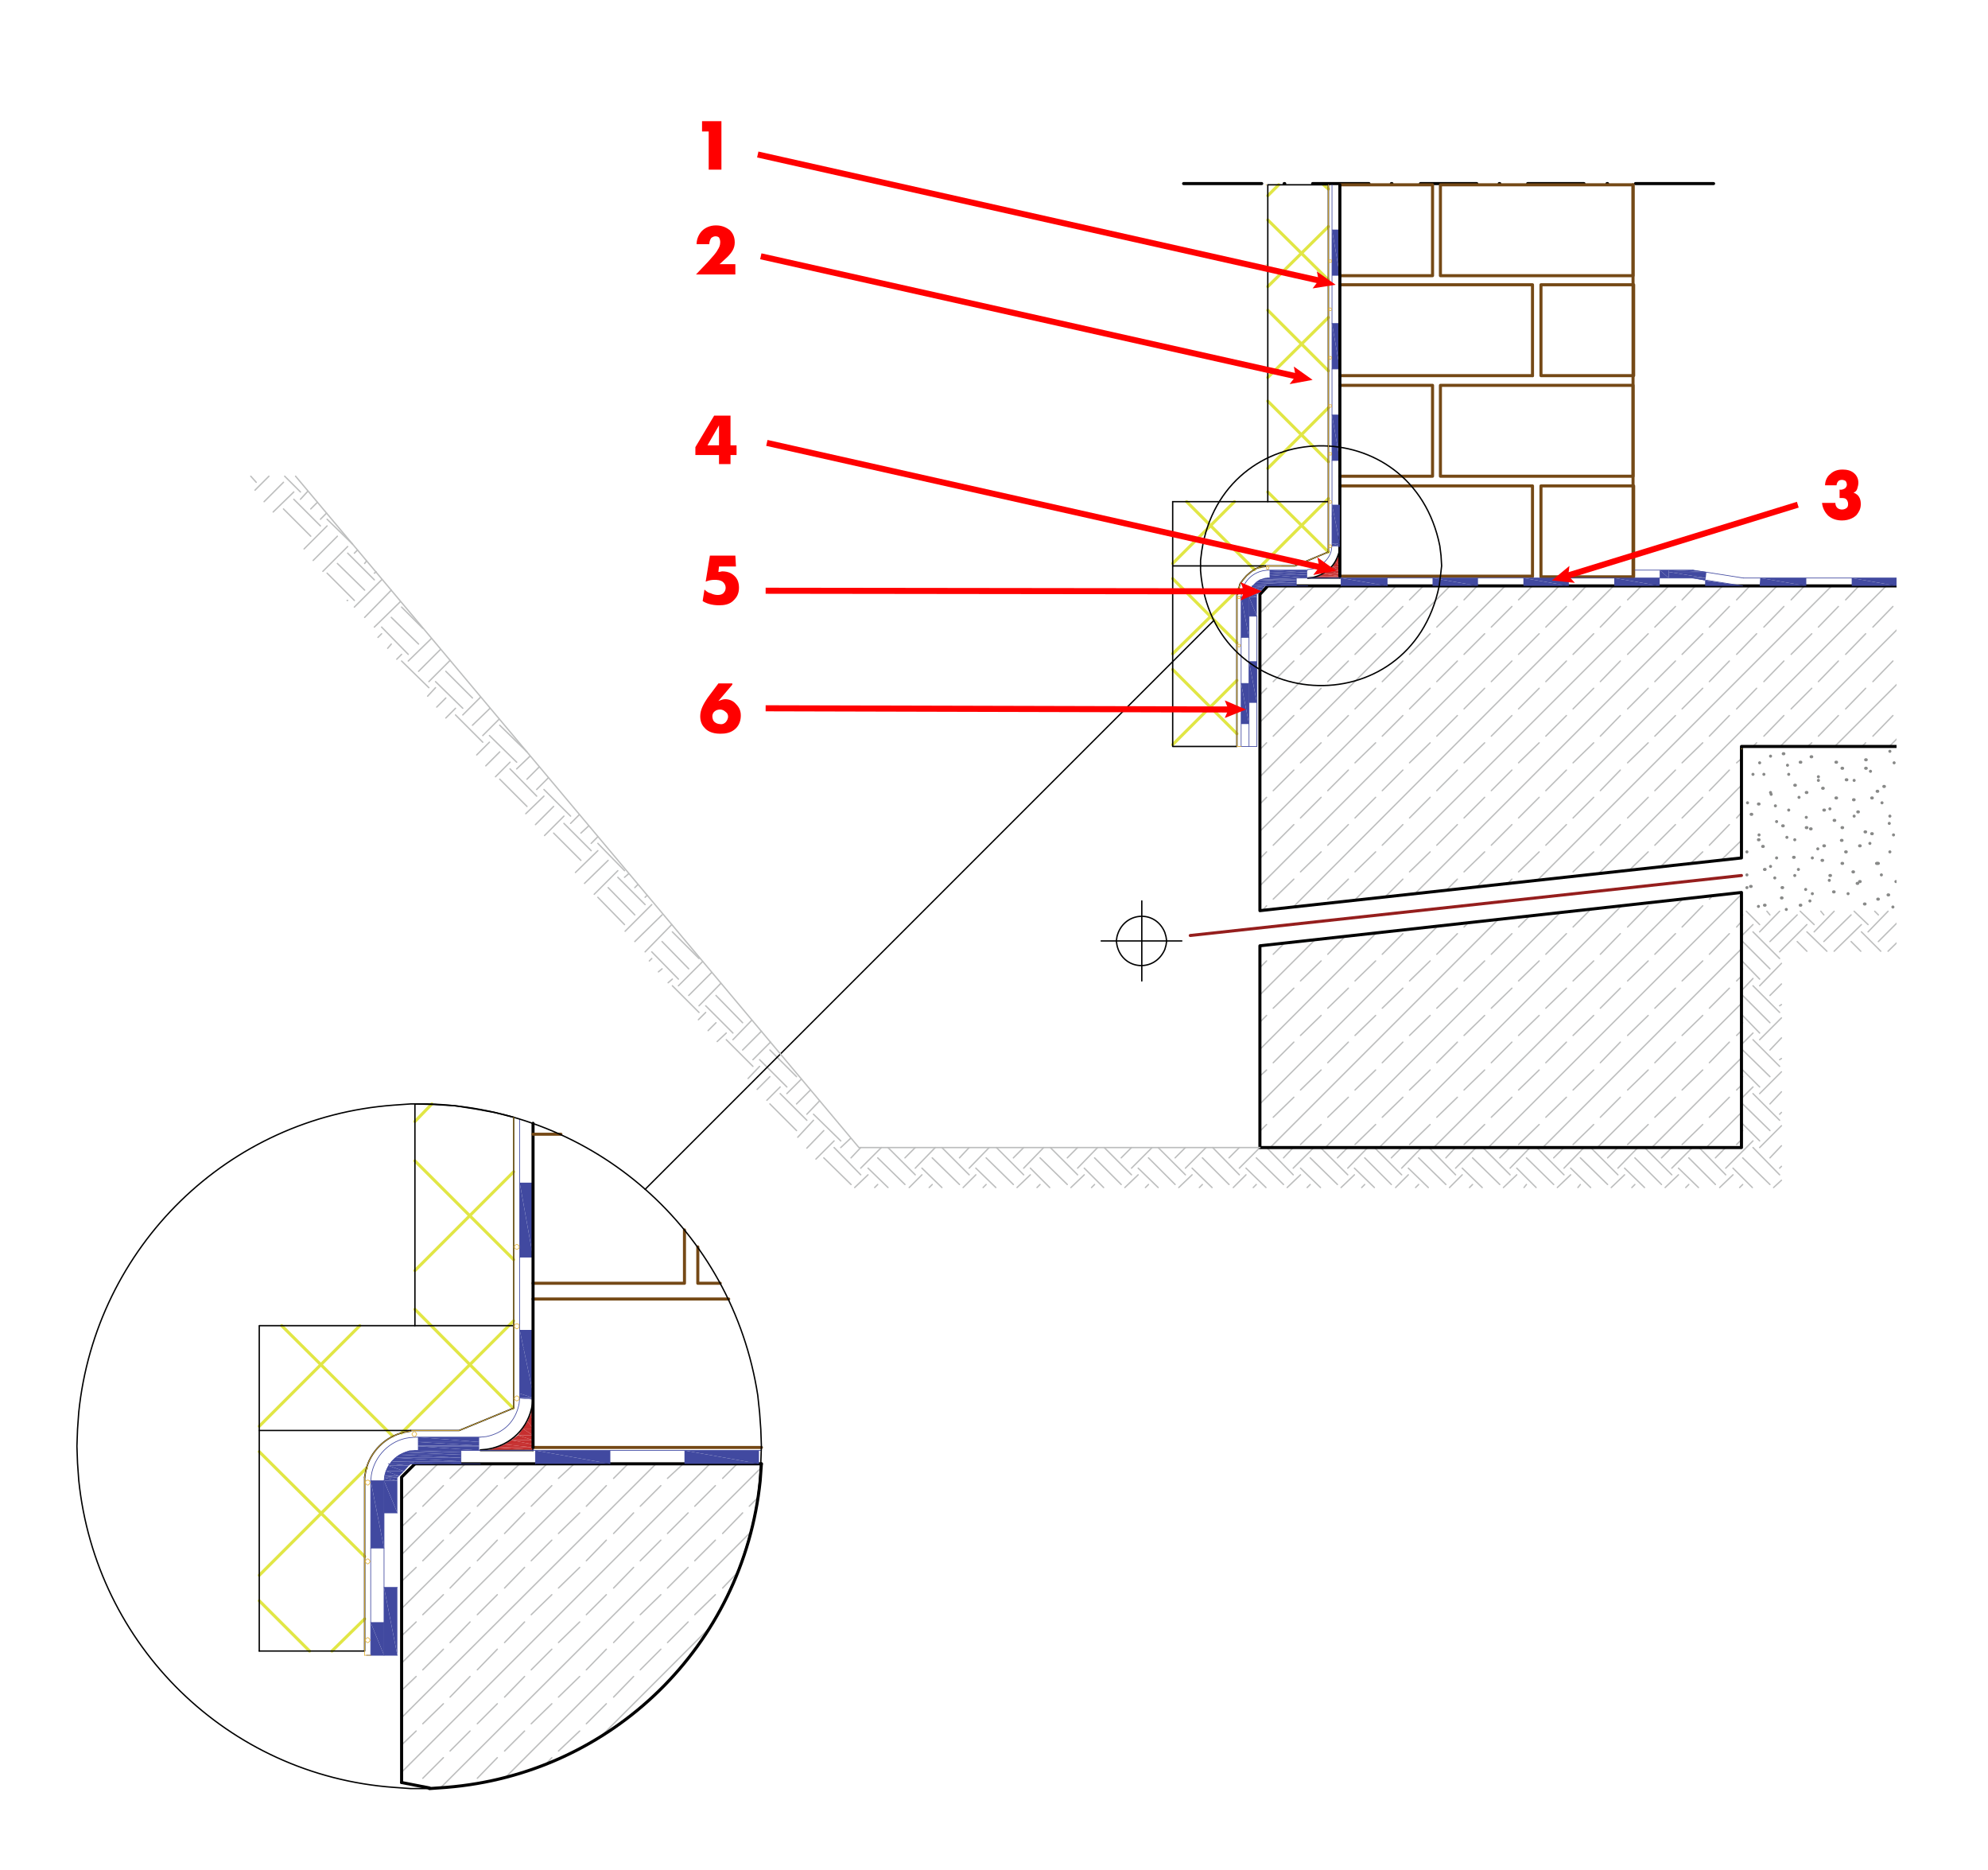 <?xml version="1.0" encoding="utf-8"?>
<!-- Generator: Adobe Illustrator 24.2.1, SVG Export Plug-In . SVG Version: 6.00 Build 0)  -->
<svg version="1.1" id="Ebene_1" xmlns="http://www.w3.org/2000/svg" xmlns:xlink="http://www.w3.org/1999/xlink" x="0px" y="0px"
	 viewBox="0 0 328.2 308.6" style="enable-background:new 0 0 328.2 308.6;" xml:space="preserve">
<style type="text/css">
	.st0{fill:none;stroke:#BDBEBE;stroke-width:0.224;stroke-linecap:round;stroke-linejoin:round;stroke-miterlimit:10;}
	
		.st1{clip-path:url(#SVGID_2_);fill:none;stroke:#BDBEBE;stroke-width:0.224;stroke-linecap:round;stroke-linejoin:round;stroke-miterlimit:10;}
	
		.st2{clip-path:url(#SVGID_4_);fill:none;stroke:#BDBEBE;stroke-width:0.224;stroke-linecap:round;stroke-linejoin:round;stroke-miterlimit:10;}
	
		.st3{clip-path:url(#SVGID_6_);fill:none;stroke:#BDBEBE;stroke-width:0.224;stroke-linecap:round;stroke-linejoin:round;stroke-miterlimit:10;}
	
		.st4{clip-path:url(#SVGID_8_);fill:none;stroke:#000000;stroke-width:0.505;stroke-linecap:round;stroke-linejoin:round;stroke-miterlimit:10;}
	.st5{fill:#C62F2F;}
	.st6{fill:none;stroke:#000000;stroke-width:0.224;stroke-linecap:round;stroke-linejoin:round;stroke-miterlimit:10;}
	
		.st7{clip-path:url(#SVGID_10_);fill:none;stroke:#000000;stroke-width:0.224;stroke-linecap:round;stroke-linejoin:bevel;stroke-miterlimit:10;}
	.st8{fill:none;stroke:#888988;stroke-width:0.505;stroke-linecap:round;stroke-linejoin:round;stroke-miterlimit:10;}
	
		.st9{clip-path:url(#SVGID_12_);fill:none;stroke:#888988;stroke-width:0.505;stroke-linecap:round;stroke-linejoin:round;stroke-miterlimit:10;}
	
		.st10{clip-path:url(#SVGID_14_);fill:none;stroke:#888988;stroke-width:0.505;stroke-linecap:round;stroke-linejoin:round;stroke-miterlimit:10;}
	
		.st11{clip-path:url(#SVGID_16_);fill:none;stroke:#888988;stroke-width:0.505;stroke-linecap:round;stroke-linejoin:round;stroke-miterlimit:10;}
	
		.st12{clip-path:url(#SVGID_18_);fill:none;stroke:#888988;stroke-width:0.505;stroke-linecap:round;stroke-linejoin:round;stroke-miterlimit:10;}
	
		.st13{clip-path:url(#SVGID_20_);fill:none;stroke:#888988;stroke-width:0.505;stroke-linecap:round;stroke-linejoin:round;stroke-miterlimit:10;}
	
		.st14{clip-path:url(#SVGID_22_);fill:none;stroke:#888988;stroke-width:0.505;stroke-linecap:round;stroke-linejoin:round;stroke-miterlimit:10;}
	
		.st15{clip-path:url(#SVGID_24_);fill:none;stroke:#888988;stroke-width:0.505;stroke-linecap:round;stroke-linejoin:round;stroke-miterlimit:10;}
	
		.st16{clip-path:url(#SVGID_26_);fill:none;stroke:#888988;stroke-width:0.505;stroke-linecap:round;stroke-linejoin:round;stroke-miterlimit:10;}
	
		.st17{clip-path:url(#SVGID_28_);fill:none;stroke:#BDBEBE;stroke-width:0.224;stroke-linecap:round;stroke-linejoin:round;stroke-miterlimit:10;}
	
		.st18{clip-path:url(#SVGID_30_);fill:none;stroke:#BDBEBE;stroke-width:0.224;stroke-linecap:round;stroke-linejoin:round;stroke-miterlimit:10;}
	.st19{fill:none;stroke:#000000;stroke-width:0.505;stroke-linecap:round;stroke-linejoin:round;stroke-miterlimit:10;}
	.st20{fill-rule:evenodd;clip-rule:evenodd;fill:#4149A0;}
	.st21{fill:#4149A0;}
	.st22{fill:none;stroke:#E1E645;stroke-width:0.505;stroke-linecap:round;stroke-linejoin:round;stroke-miterlimit:10;}
	.st23{fill:none;stroke:#000000;stroke-width:0.224;stroke-linecap:round;stroke-linejoin:bevel;stroke-miterlimit:10;}
	.st24{fill:none;stroke:#951E1D;stroke-width:0.505;stroke-linecap:round;stroke-linejoin:round;stroke-miterlimit:10;}
	.st25{fill:none;stroke:#E2B238;stroke-width:0.112;stroke-linecap:round;stroke-linejoin:round;stroke-miterlimit:10;}
	.st26{fill:none;stroke:#754916;stroke-width:0.505;stroke-linecap:round;stroke-linejoin:round;stroke-miterlimit:10;}
	.st27{fill:none;stroke:#4149A0;stroke-width:0.112;stroke-linecap:round;stroke-linejoin:round;stroke-miterlimit:10;}
	
		.st28{clip-path:url(#SVGID_32_);fill:none;stroke:#4149A0;stroke-width:0.112;stroke-linecap:round;stroke-linejoin:round;stroke-miterlimit:10;}
	
		.st29{clip-path:url(#SVGID_34_);fill:none;stroke:#000000;stroke-width:0.224;stroke-linecap:round;stroke-linejoin:bevel;stroke-miterlimit:10;}
	.st30{fill:none;stroke:#4149A0;stroke-width:0.112;stroke-linecap:round;stroke-linejoin:bevel;stroke-miterlimit:10;}
	
		.st31{clip-path:url(#SVGID_36_);fill:none;stroke:#4149A0;stroke-width:0.112;stroke-linecap:round;stroke-linejoin:bevel;stroke-miterlimit:10;}
	.st32{fill:none;stroke:#E2B238;stroke-width:0.112;stroke-linecap:round;stroke-linejoin:bevel;stroke-miterlimit:10;}
	
		.st33{clip-path:url(#SVGID_38_);fill:none;stroke:#4149A0;stroke-width:0.112;stroke-linecap:round;stroke-linejoin:bevel;stroke-miterlimit:10;}
	
		.st34{clip-path:url(#SVGID_40_);fill:none;stroke:#000000;stroke-width:0.224;stroke-linecap:round;stroke-linejoin:bevel;stroke-miterlimit:10;}
	.st35{fill:none;stroke:#000000;stroke-width:0.505;stroke-linecap:round;stroke-linejoin:bevel;stroke-miterlimit:10;}
	
		.st36{clip-path:url(#SVGID_42_);fill:none;stroke:#000000;stroke-width:0.505;stroke-linecap:round;stroke-linejoin:bevel;stroke-miterlimit:10;}
	.st37{fill-rule:evenodd;clip-rule:evenodd;fill:#C62F2F;}
	
		.st38{clip-path:url(#SVGID_44_);fill:none;stroke:#000000;stroke-width:0.224;stroke-linecap:round;stroke-linejoin:bevel;stroke-miterlimit:10;}
	
		.st39{clip-path:url(#SVGID_46_);fill:none;stroke:#000000;stroke-width:0.224;stroke-linecap:round;stroke-linejoin:bevel;stroke-miterlimit:10;}
	
		.st40{clip-path:url(#SVGID_48_);fill:none;stroke:#4149A0;stroke-width:0.112;stroke-linecap:round;stroke-linejoin:bevel;stroke-miterlimit:10;}
	
		.st41{clip-path:url(#SVGID_50_);fill:none;stroke:#4149A0;stroke-width:0.112;stroke-linecap:round;stroke-linejoin:bevel;stroke-miterlimit:10;}
	
		.st42{clip-path:url(#SVGID_52_);fill:none;stroke:#E2B238;stroke-width:0.112;stroke-linecap:round;stroke-linejoin:bevel;stroke-miterlimit:10;}
	
		.st43{clip-path:url(#SVGID_54_);fill:none;stroke:#4149A0;stroke-width:0.112;stroke-linecap:round;stroke-linejoin:bevel;stroke-miterlimit:10;}
	
		.st44{clip-path:url(#SVGID_56_);fill:none;stroke:#000000;stroke-width:0.224;stroke-linecap:round;stroke-linejoin:bevel;stroke-miterlimit:10;}
	.st45{fill:#FF0000;}
	.st46{fill:none;stroke:#FF0000;stroke-miterlimit:10;}
</style>
<line class="st0" x1="208" y1="101.2" x2="212.5" y2="96.7"/>
<line class="st0" x1="208" y1="110.2" x2="221.5" y2="96.7"/>
<line class="st0" x1="208" y1="119.2" x2="230.5" y2="96.7"/>
<line class="st0" x1="208" y1="128.2" x2="239.4" y2="96.7"/>
<line class="st0" x1="208" y1="137.2" x2="248.5" y2="96.7"/>
<line class="st0" x1="208" y1="146.2" x2="257.4" y2="96.7"/>
<line class="st0" x1="213.4" y1="149.8" x2="266.4" y2="96.7"/>
<line class="st0" x1="223.5" y1="148.7" x2="275.5" y2="96.7"/>
<line class="st0" x1="233.6" y1="147.5" x2="284.4" y2="96.7"/>
<line class="st0" x1="243.7" y1="146.5" x2="293.4" y2="96.7"/>
<line class="st0" x1="253.8" y1="145.3" x2="302.4" y2="96.7"/>
<line class="st0" x1="263.9" y1="144.2" x2="311.4" y2="96.7"/>
<line class="st0" x1="274" y1="143.2" x2="287.5" y2="129.6"/>
<g>
	<g>
		<g>
			<defs>
				<rect id="SVGID_1_" x="7.7" y="-49.4" width="305.4" height="345.8"/>
			</defs>
			<clipPath id="SVGID_2_">
				<use xlink:href="#SVGID_1_"  style="overflow:visible;"/>
			</clipPath>
			<line class="st1" x1="293.9" y1="123.2" x2="320.4" y2="96.7"/>
		</g>
	</g>
</g>
<line class="st0" x1="284.1" y1="142" x2="287.5" y2="138.7"/>
<g>
	<g>
		<g>
			<defs>
				<rect id="SVGID_3_" x="7.7" y="-49.4" width="305.4" height="345.8"/>
			</defs>
			<clipPath id="SVGID_4_">
				<use xlink:href="#SVGID_3_"  style="overflow:visible;"/>
			</clipPath>
			<line class="st2" x1="302.9" y1="123.2" x2="329.4" y2="96.7"/>
		</g>
	</g>
	<g>
		<g>
			<defs>
				<rect id="SVGID_5_" x="7.7" y="-49.4" width="305.4" height="345.8"/>
			</defs>
			<clipPath id="SVGID_6_">
				<use xlink:href="#SVGID_5_"  style="overflow:visible;"/>
			</clipPath>
			<line class="st3" x1="311.9" y1="123.2" x2="338.4" y2="96.7"/>
		</g>
	</g>
</g>
<line class="st0" x1="208" y1="105.7" x2="209.1" y2="104.6"/>
<line class="st0" x1="210.2" y1="103.5" x2="213.6" y2="100.1"/>
<line class="st0" x1="214.7" y1="99" x2="217" y2="96.7"/>
<line class="st0" x1="208" y1="114.7" x2="209.1" y2="113.6"/>
<line class="st0" x1="210.2" y1="112.5" x2="213.6" y2="109.1"/>
<line class="st0" x1="214.7" y1="108" x2="218.1" y2="104.6"/>
<line class="st0" x1="219.2" y1="103.5" x2="222.6" y2="100.1"/>
<line class="st0" x1="223.7" y1="99" x2="226" y2="96.7"/>
<line class="st0" x1="208" y1="123.7" x2="209.1" y2="122.6"/>
<line class="st0" x1="210.2" y1="121.5" x2="213.6" y2="118.1"/>
<line class="st0" x1="214.7" y1="117" x2="218.1" y2="113.6"/>
<line class="st0" x1="219.2" y1="112.5" x2="222.6" y2="109.1"/>
<line class="st0" x1="223.7" y1="108" x2="227.1" y2="104.6"/>
<line class="st0" x1="228.2" y1="103.5" x2="231.6" y2="100.1"/>
<line class="st0" x1="232.7" y1="99" x2="235" y2="96.7"/>
<line class="st0" x1="208" y1="132.7" x2="209.1" y2="131.6"/>
<line class="st0" x1="210.2" y1="130.5" x2="213.6" y2="127.1"/>
<line class="st0" x1="214.7" y1="125.9" x2="218.1" y2="122.6"/>
<line class="st0" x1="219.2" y1="121.5" x2="222.6" y2="118.1"/>
<line class="st0" x1="223.7" y1="117" x2="227.1" y2="113.6"/>
<line class="st0" x1="228.2" y1="112.5" x2="231.6" y2="109.1"/>
<line class="st0" x1="232.7" y1="108" x2="236.1" y2="104.6"/>
<line class="st0" x1="237.2" y1="103.5" x2="240.6" y2="100.1"/>
<line class="st0" x1="241.7" y1="99" x2="243.9" y2="96.7"/>
<line class="st0" x1="208" y1="141.7" x2="209.1" y2="140.6"/>
<line class="st0" x1="210.2" y1="139.5" x2="213.6" y2="136.1"/>
<line class="st0" x1="214.7" y1="135" x2="218.1" y2="131.6"/>
<line class="st0" x1="219.2" y1="130.5" x2="222.6" y2="127.1"/>
<line class="st0" x1="223.7" y1="125.9" x2="227.1" y2="122.6"/>
<line class="st0" x1="228.2" y1="121.5" x2="231.6" y2="118.1"/>
<line class="st0" x1="232.7" y1="117" x2="236.1" y2="113.6"/>
<line class="st0" x1="237.2" y1="112.5" x2="240.6" y2="109.1"/>
<line class="st0" x1="241.7" y1="108" x2="245.1" y2="104.6"/>
<line class="st0" x1="246.2" y1="103.5" x2="249.6" y2="100.1"/>
<line class="st0" x1="250.7" y1="99" x2="253" y2="96.7"/>
<line class="st0" x1="208.4" y1="150.3" x2="209.1" y2="149.5"/>
<line class="st0" x1="210.2" y1="148.4" x2="213.6" y2="145.1"/>
<line class="st0" x1="214.7" y1="143.9" x2="218.1" y2="140.6"/>
<line class="st0" x1="219.2" y1="139.5" x2="222.6" y2="136.1"/>
<line class="st0" x1="223.7" y1="135" x2="227.1" y2="131.6"/>
<line class="st0" x1="228.2" y1="130.5" x2="231.6" y2="127.1"/>
<line class="st0" x1="232.7" y1="125.9" x2="236.1" y2="122.6"/>
<line class="st0" x1="237.2" y1="121.5" x2="240.6" y2="118.1"/>
<line class="st0" x1="241.7" y1="117" x2="245.1" y2="113.6"/>
<line class="st0" x1="246.2" y1="112.5" x2="249.6" y2="109.1"/>
<line class="st0" x1="250.7" y1="108" x2="254.1" y2="104.6"/>
<line class="st0" x1="255.2" y1="103.5" x2="258.6" y2="100.1"/>
<line class="st0" x1="259.7" y1="99" x2="261.9" y2="96.7"/>
<line class="st0" x1="219.2" y1="148.4" x2="222.6" y2="145.1"/>
<line class="st0" x1="223.7" y1="143.9" x2="227.1" y2="140.6"/>
<line class="st0" x1="228.2" y1="139.5" x2="231.6" y2="136.1"/>
<line class="st0" x1="232.7" y1="135" x2="236.1" y2="131.6"/>
<line class="st0" x1="237.2" y1="130.5" x2="240.6" y2="127.1"/>
<line class="st0" x1="241.7" y1="125.9" x2="245.1" y2="122.6"/>
<line class="st0" x1="246.2" y1="121.5" x2="249.6" y2="118.1"/>
<line class="st0" x1="250.7" y1="117" x2="254.1" y2="113.6"/>
<line class="st0" x1="255.2" y1="112.5" x2="258.6" y2="109.1"/>
<line class="st0" x1="259.7" y1="108" x2="263.1" y2="104.6"/>
<line class="st0" x1="264.2" y1="103.5" x2="267.5" y2="100.1"/>
<line class="st0" x1="268.7" y1="99" x2="271" y2="96.7"/>
<line class="st0" x1="228.6" y1="148.1" x2="231.6" y2="145.1"/>
<line class="st0" x1="232.7" y1="143.9" x2="236.1" y2="140.6"/>
<line class="st0" x1="237.2" y1="139.5" x2="240.6" y2="136.1"/>
<line class="st0" x1="241.7" y1="135" x2="245.1" y2="131.6"/>
<line class="st0" x1="246.2" y1="130.5" x2="249.6" y2="127.1"/>
<line class="st0" x1="250.7" y1="125.9" x2="254.1" y2="122.6"/>
<line class="st0" x1="255.2" y1="121.5" x2="258.6" y2="118.1"/>
<line class="st0" x1="259.7" y1="117" x2="263.1" y2="113.6"/>
<line class="st0" x1="264.2" y1="112.5" x2="267.5" y2="109.1"/>
<line class="st0" x1="268.7" y1="108" x2="272.1" y2="104.6"/>
<line class="st0" x1="273.2" y1="103.5" x2="276.6" y2="100.1"/>
<line class="st0" x1="277.7" y1="99" x2="279.9" y2="96.7"/>
<line class="st0" x1="238.7" y1="147" x2="240.6" y2="145.1"/>
<line class="st0" x1="241.7" y1="143.9" x2="245.1" y2="140.6"/>
<line class="st0" x1="246.2" y1="139.5" x2="249.6" y2="136.1"/>
<line class="st0" x1="250.7" y1="135" x2="254.1" y2="131.6"/>
<line class="st0" x1="255.2" y1="130.5" x2="258.6" y2="127.1"/>
<line class="st0" x1="259.7" y1="125.9" x2="263.1" y2="122.6"/>
<line class="st0" x1="264.2" y1="121.5" x2="267.5" y2="118.1"/>
<line class="st0" x1="268.7" y1="117" x2="272.1" y2="113.6"/>
<line class="st0" x1="273.2" y1="112.5" x2="276.6" y2="109.1"/>
<line class="st0" x1="277.7" y1="108" x2="281.1" y2="104.6"/>
<line class="st0" x1="282.2" y1="103.5" x2="285.5" y2="100.1"/>
<line class="st0" x1="286.7" y1="99" x2="288.9" y2="96.7"/>
<line class="st0" x1="248.8" y1="145.9" x2="249.6" y2="145.1"/>
<line class="st0" x1="250.7" y1="143.9" x2="254.1" y2="140.6"/>
<line class="st0" x1="255.2" y1="139.5" x2="258.6" y2="136.1"/>
<line class="st0" x1="259.7" y1="135" x2="263.1" y2="131.6"/>
<line class="st0" x1="264.2" y1="130.5" x2="267.5" y2="127.1"/>
<line class="st0" x1="268.7" y1="125.9" x2="272.1" y2="122.6"/>
<line class="st0" x1="273.2" y1="121.5" x2="276.6" y2="118.1"/>
<line class="st0" x1="277.7" y1="117" x2="281.1" y2="113.6"/>
<line class="st0" x1="282.2" y1="112.5" x2="285.5" y2="109.1"/>
<line class="st0" x1="286.7" y1="108" x2="290" y2="104.6"/>
<line class="st0" x1="291.2" y1="103.5" x2="294.5" y2="100.1"/>
<line class="st0" x1="295.7" y1="99" x2="297.9" y2="96.7"/>
<line class="st0" x1="259.7" y1="143.9" x2="263.1" y2="140.6"/>
<line class="st0" x1="264.2" y1="139.5" x2="267.5" y2="136.1"/>
<line class="st0" x1="268.7" y1="135" x2="272.1" y2="131.6"/>
<line class="st0" x1="273.2" y1="130.5" x2="276.6" y2="127.1"/>
<line class="st0" x1="277.7" y1="125.9" x2="281.1" y2="122.6"/>
<line class="st0" x1="282.2" y1="121.5" x2="285.5" y2="118.1"/>
<line class="st0" x1="286.7" y1="117" x2="290" y2="113.6"/>
<line class="st0" x1="291.2" y1="112.5" x2="294.5" y2="109.1"/>
<line class="st0" x1="295.7" y1="108" x2="299.1" y2="104.6"/>
<line class="st0" x1="300.2" y1="103.5" x2="303.5" y2="100.1"/>
<line class="st0" x1="304.7" y1="99" x2="306.9" y2="96.7"/>
<line class="st0" x1="268.9" y1="143.7" x2="272.1" y2="140.6"/>
<line class="st0" x1="273.2" y1="139.5" x2="276.6" y2="136.1"/>
<line class="st0" x1="277.7" y1="135" x2="281.1" y2="131.6"/>
<line class="st0" x1="282.2" y1="130.5" x2="285.5" y2="127.1"/>
<line class="st0" x1="286.7" y1="125.9" x2="287.5" y2="125.2"/>
<line class="st0" x1="289.4" y1="123.2" x2="290" y2="122.6"/>
<line class="st0" x1="291.2" y1="121.5" x2="294.5" y2="118.1"/>
<line class="st0" x1="295.7" y1="117" x2="299.1" y2="113.6"/>
<line class="st0" x1="300.2" y1="112.5" x2="303.5" y2="109.1"/>
<line class="st0" x1="304.7" y1="108" x2="308" y2="104.6"/>
<line class="st0" x1="309.2" y1="103.5" x2="312.5" y2="100.1"/>
<line class="st0" x1="279" y1="142.6" x2="281.1" y2="140.6"/>
<line class="st0" x1="282.2" y1="139.5" x2="285.5" y2="136.1"/>
<line class="st0" x1="286.7" y1="135" x2="287.5" y2="134.1"/>
<line class="st0" x1="298.4" y1="123.2" x2="299.1" y2="122.6"/>
<line class="st0" x1="300.2" y1="121.5" x2="303.5" y2="118.1"/>
<line class="st0" x1="304.7" y1="117" x2="308" y2="113.6"/>
<line class="st0" x1="309.2" y1="112.5" x2="312.5" y2="109.1"/>
<line class="st0" x1="307.4" y1="123.2" x2="308" y2="122.6"/>
<line class="st0" x1="309.2" y1="121.5" x2="312.5" y2="118.1"/>
<g>
	<g>
		<g>
			<defs>
				<rect id="SVGID_7_" x="7.7" y="-49.4" width="305.4" height="345.8"/>
			</defs>
			<clipPath id="SVGID_8_">
				<use xlink:href="#SVGID_7_"  style="overflow:visible;"/>
			</clipPath>
			<polygon class="st4" points="208,98.1 208,150.3 287.5,141.6 287.5,123.2 353.7,123.2 353.7,96.7 209.3,96.7 			"/>
		</g>
	</g>
</g>
<polygon class="st5" points="220.9,91.9 221.2,91.9 221.2,91.1 "/>
<polygon class="st5" points="220.5,92.7 221.2,92.7 220.9,91.9 "/>
<polygon class="st5" points="220.9,91.9 221.2,92.7 221.2,91.9 "/>
<polygon class="st5" points="220,93.5 221.2,93.5 220.5,92.7 "/>
<polygon class="st5" points="220.5,92.7 221.2,93.5 221.2,92.7 "/>
<polygon class="st5" points="219.4,94.2 221.2,94.2 220,93.5 "/>
<polygon class="st5" points="220,93.5 221.2,94.2 221.2,93.5 "/>
<polygon class="st5" points="218.6,94.7 221.2,94.7 219.4,94.2 "/>
<polygon class="st5" points="219.4,94.2 221.2,94.7 221.2,94.2 "/>
<polygon class="st5" points="217.7,95.1 221.2,95.1 218.6,94.7 "/>
<polygon class="st5" points="218.6,94.7 221.2,95.1 221.2,94.7 "/>
<polygon class="st5" points="216.8,95.3 221.2,95.3 217.7,95.1 "/>
<polygon class="st5" points="217.7,95.1 221.2,95.3 221.2,95.1 "/>
<polygon class="st5" points="215.9,95.4 221.2,95.4 216.8,95.3 "/>
<polygon class="st5" points="216.8,95.3 221.2,95.4 221.2,95.3 "/>
<line class="st6" x1="221.2" y1="95.4" x2="221.2" y2="90.1"/>
<g>
	<g>
		<g>
			<defs>
				<rect id="SVGID_9_" x="7.7" y="-49.4" width="305.4" height="345.8"/>
			</defs>
			<clipPath id="SVGID_10_">
				<use xlink:href="#SVGID_9_"  style="overflow:visible;"/>
			</clipPath>
			<path class="st7" d="M215.9,95.4l0.9-0.1c2.3-0.6,3.7-2,4.3-4.3l0.1-0.9"/>
		</g>
	</g>
</g>
<line class="st6" x1="215.9" y1="95.4" x2="221.2" y2="95.4"/>
<line class="st8" x1="289.4" y1="127.8" x2="289.4" y2="127.8"/>
<line class="st8" x1="292.3" y1="124.8" x2="292.3" y2="124.8"/>
<line class="st8" x1="290.3" y1="132.7" x2="290.4" y2="132.7"/>
<line class="st8" x1="292.3" y1="130.8" x2="292.3" y2="130.8"/>
<line class="st8" x1="295.3" y1="127.8" x2="295.3" y2="127.8"/>
<line class="st8" x1="297.2" y1="125.8" x2="297.3" y2="125.8"/>
<line class="st8" x1="288.4" y1="140.6" x2="288.4" y2="140.6"/>
<line class="st8" x1="290.3" y1="138.6" x2="290.4" y2="138.6"/>
<line class="st8" x1="293.3" y1="135.6" x2="293.3" y2="135.6"/>
<line class="st8" x1="295.3" y1="133.7" x2="295.3" y2="133.7"/>
<line class="st8" x1="298.2" y1="130.8" x2="298.3" y2="130.8"/>
<line class="st8" x1="300.2" y1="128.8" x2="300.2" y2="128.8"/>
<line class="st8" x1="303.1" y1="125.8" x2="303.2" y2="125.8"/>
<line class="st8" x1="288.4" y1="146.5" x2="288.4" y2="146.5"/>
<line class="st8" x1="291.3" y1="143.5" x2="291.4" y2="143.5"/>
<line class="st8" x1="293.3" y1="141.6" x2="293.3" y2="141.6"/>
<line class="st8" x1="296.3" y1="138.6" x2="296.3" y2="138.6"/>
<line class="st8" x1="298.2" y1="136.6" x2="298.3" y2="136.6"/>
<line class="st8" x1="301.1" y1="133.7" x2="301.2" y2="133.7"/>
<line class="st8" x1="303.1" y1="131.7" x2="303.2" y2="131.7"/>
<line class="st8" x1="306.1" y1="128.8" x2="306.1" y2="128.8"/>
<line class="st8" x1="308" y1="126.8" x2="308.1" y2="126.8"/>
<line class="st8" x1="291.3" y1="149.4" x2="291.4" y2="149.4"/>
<line class="st8" x1="294.2" y1="146.5" x2="294.3" y2="146.5"/>
<line class="st8" x1="296.3" y1="144.5" x2="296.3" y2="144.5"/>
<line class="st8" x1="299.2" y1="141.6" x2="299.2" y2="141.6"/>
<line class="st8" x1="301.1" y1="139.6" x2="301.2" y2="139.6"/>
<line class="st8" x1="304.1" y1="136.6" x2="304.2" y2="136.6"/>
<line class="st8" x1="306.1" y1="134.7" x2="306.1" y2="134.7"/>
<line class="st8" x1="309" y1="131.7" x2="309.1" y2="131.7"/>
<line class="st8" x1="311" y1="129.8" x2="311.1" y2="129.8"/>
<g>
	<g>
		<g>
			<defs>
				<rect id="SVGID_11_" x="7.7" y="-49.4" width="305.4" height="345.8"/>
			</defs>
			<clipPath id="SVGID_12_">
				<use xlink:href="#SVGID_11_"  style="overflow:visible;"/>
			</clipPath>
			<line class="st9" x1="313.9" y1="126.8" x2="314" y2="126.8"/>
		</g>
	</g>
</g>
<line class="st8" x1="297.2" y1="149.4" x2="297.3" y2="149.4"/>
<line class="st8" x1="299.2" y1="147.5" x2="299.2" y2="147.5"/>
<line class="st8" x1="302.1" y1="144.5" x2="302.2" y2="144.5"/>
<line class="st8" x1="304.1" y1="142.5" x2="304.2" y2="142.5"/>
<line class="st8" x1="307" y1="139.6" x2="307.1" y2="139.6"/>
<line class="st8" x1="309" y1="137.6" x2="309.1" y2="137.6"/>
<line class="st8" x1="312" y1="134.7" x2="312" y2="134.7"/>
<g>
	<g>
		<g>
			<defs>
				<rect id="SVGID_13_" x="7.7" y="-49.4" width="305.4" height="345.8"/>
			</defs>
			<clipPath id="SVGID_14_">
				<use xlink:href="#SVGID_13_"  style="overflow:visible;"/>
			</clipPath>
			<line class="st10" x1="313.9" y1="132.7" x2="314" y2="132.7"/>
		</g>
	</g>
</g>
<line class="st8" x1="305.1" y1="147.5" x2="305.1" y2="147.5"/>
<line class="st8" x1="307" y1="145.5" x2="307.1" y2="145.5"/>
<line class="st8" x1="310" y1="142.5" x2="310.1" y2="142.5"/>
<line class="st8" x1="312" y1="140.6" x2="312" y2="140.6"/>
<line class="st8" x1="310" y1="148.4" x2="310.1" y2="148.4"/>
<g>
	<g>
		<g>
			<defs>
				<rect id="SVGID_15_" x="7.7" y="-49.4" width="305.4" height="345.8"/>
			</defs>
			<clipPath id="SVGID_16_">
				<use xlink:href="#SVGID_15_"  style="overflow:visible;"/>
			</clipPath>
			<line class="st11" x1="313" y1="145.5" x2="313" y2="145.5"/>
		</g>
	</g>
</g>
<line class="st8" x1="290.3" y1="149.6" x2="290.3" y2="149.6"/>
<line class="st8" x1="289" y1="146.3" x2="289.1" y2="146.3"/>
<line class="st8" x1="288.4" y1="144.4" x2="288.4" y2="144.4"/>
<line class="st8" x1="294.9" y1="150.1" x2="294.9" y2="150.1"/>
<line class="st8" x1="294.1" y1="148.2" x2="294.2" y2="148.2"/>
<line class="st8" x1="293" y1="144.9" x2="293" y2="144.9"/>
<line class="st8" x1="292.3" y1="143" x2="292.3" y2="143"/>
<line class="st8" x1="291" y1="139.7" x2="291.1" y2="139.7"/>
<line class="st8" x1="290.4" y1="137.8" x2="290.4" y2="137.8"/>
<line class="st8" x1="289.1" y1="134.4" x2="289.2" y2="134.4"/>
<line class="st8" x1="288.5" y1="132.5" x2="288.5" y2="132.5"/>
<line class="st8" x1="298.8" y1="148.7" x2="298.8" y2="148.7"/>
<line class="st8" x1="298.1" y1="146.8" x2="298.1" y2="146.8"/>
<line class="st8" x1="296.9" y1="143.5" x2="296.9" y2="143.5"/>
<line class="st8" x1="296.1" y1="141.5" x2="296.2" y2="141.5"/>
<line class="st8" x1="295" y1="138.2" x2="295" y2="138.2"/>
<line class="st8" x1="294.3" y1="136.3" x2="294.4" y2="136.3"/>
<line class="st8" x1="293.1" y1="133" x2="293.1" y2="133"/>
<line class="st8" x1="292.4" y1="131.1" x2="292.4" y2="131.1"/>
<line class="st8" x1="291.2" y1="127.8" x2="291.2" y2="127.8"/>
<line class="st8" x1="290.5" y1="125.9" x2="290.5" y2="125.9"/>
<line class="st8" x1="302.7" y1="147.2" x2="302.8" y2="147.2"/>
<line class="st8" x1="302" y1="145.3" x2="302" y2="145.3"/>
<line class="st8" x1="300.8" y1="142" x2="300.9" y2="142"/>
<line class="st8" x1="300.1" y1="140.1" x2="300.1" y2="140.1"/>
<line class="st8" x1="298.9" y1="136.8" x2="299" y2="136.8"/>
<line class="st8" x1="298.2" y1="134.9" x2="298.2" y2="134.9"/>
<line class="st8" x1="297" y1="131.6" x2="297" y2="131.6"/>
<line class="st8" x1="296.3" y1="129.6" x2="296.4" y2="129.6"/>
<line class="st8" x1="295.1" y1="126.3" x2="295.1" y2="126.3"/>
<line class="st8" x1="294.4" y1="124.4" x2="294.5" y2="124.4"/>
<line class="st8" x1="307.8" y1="149.2" x2="307.9" y2="149.2"/>
<line class="st8" x1="306.6" y1="145.8" x2="306.7" y2="145.8"/>
<line class="st8" x1="305.9" y1="143.9" x2="306" y2="143.9"/>
<line class="st8" x1="304.7" y1="140.6" x2="304.8" y2="140.6"/>
<line class="st8" x1="304" y1="138.7" x2="304.1" y2="138.7"/>
<line class="st8" x1="302.8" y1="135.4" x2="302.9" y2="135.4"/>
<line class="st8" x1="302.1" y1="133.5" x2="302.1" y2="133.5"/>
<line class="st8" x1="300.9" y1="130.1" x2="301" y2="130.1"/>
<line class="st8" x1="300.2" y1="128.2" x2="300.2" y2="128.2"/>
<line class="st8" x1="299" y1="124.9" x2="299.1" y2="124.9"/>
<g>
	<g>
		<g>
			<defs>
				<rect id="SVGID_17_" x="7.7" y="-49.4" width="305.4" height="345.8"/>
			</defs>
			<clipPath id="SVGID_18_">
				<use xlink:href="#SVGID_17_"  style="overflow:visible;"/>
			</clipPath>
			<line class="st12" x1="312.5" y1="149.7" x2="312.5" y2="149.7"/>
		</g>
	</g>
</g>
<line class="st8" x1="311.7" y1="147.7" x2="311.8" y2="147.7"/>
<line class="st8" x1="310.6" y1="144.4" x2="310.6" y2="144.4"/>
<line class="st8" x1="309.8" y1="142.5" x2="309.9" y2="142.5"/>
<line class="st8" x1="308.7" y1="139.2" x2="308.7" y2="139.2"/>
<line class="st8" x1="307.9" y1="137.3" x2="308" y2="137.3"/>
<line class="st8" x1="306.7" y1="134" x2="306.8" y2="134"/>
<line class="st8" x1="306" y1="132" x2="306.1" y2="132"/>
<line class="st8" x1="304.8" y1="128.7" x2="304.9" y2="128.7"/>
<line class="st8" x1="304.1" y1="126.8" x2="304.2" y2="126.8"/>
<g>
	<g>
		<g>
			<defs>
				<rect id="SVGID_19_" x="7.7" y="-49.4" width="305.4" height="345.8"/>
			</defs>
			<clipPath id="SVGID_20_">
				<use xlink:href="#SVGID_19_"  style="overflow:visible;"/>
			</clipPath>
			<line class="st13" x1="313.8" y1="141.1" x2="313.8" y2="141.1"/>
		</g>
	</g>
	<g>
		<g>
			<defs>
				<rect id="SVGID_21_" x="7.7" y="-49.4" width="305.4" height="345.8"/>
			</defs>
			<clipPath id="SVGID_22_">
				<use xlink:href="#SVGID_21_"  style="overflow:visible;"/>
			</clipPath>
			<line class="st14" x1="312.6" y1="137.8" x2="312.6" y2="137.8"/>
		</g>
	</g>
</g>
<line class="st8" x1="311.9" y1="135.9" x2="311.9" y2="135.9"/>
<line class="st8" x1="310.7" y1="132.5" x2="310.7" y2="132.5"/>
<line class="st8" x1="309.9" y1="130.6" x2="310" y2="130.6"/>
<line class="st8" x1="308.8" y1="127.3" x2="308.8" y2="127.3"/>
<line class="st8" x1="308" y1="125.4" x2="308.1" y2="125.4"/>
<g>
	<g>
		<g>
			<defs>
				<rect id="SVGID_23_" x="7.7" y="-49.4" width="305.4" height="345.8"/>
			</defs>
			<clipPath id="SVGID_24_">
				<use xlink:href="#SVGID_23_"  style="overflow:visible;"/>
			</clipPath>
			<line class="st15" x1="313.9" y1="129.2" x2="313.9" y2="129.2"/>
		</g>
	</g>
	<g>
		<g>
			<defs>
				<rect id="SVGID_25_" x="7.7" y="-49.4" width="305.4" height="345.8"/>
			</defs>
			<clipPath id="SVGID_26_">
				<use xlink:href="#SVGID_25_"  style="overflow:visible;"/>
			</clipPath>
			<line class="st16" x1="312.7" y1="125.9" x2="312.7" y2="125.9"/>
		</g>
	</g>
</g>
<line class="st8" x1="312" y1="124" x2="312" y2="124"/>
<line class="st0" x1="306.1" y1="150.4" x2="308.4" y2="152.6"/>
<line class="st0" x1="297.2" y1="150.4" x2="299.5" y2="152.6"/>
<line class="st0" x1="288.3" y1="150.4" x2="290.5" y2="152.6"/>
<line class="st0" x1="287.5" y1="158.5" x2="290.5" y2="161.6"/>
<line class="st0" x1="287.5" y1="167.4" x2="290.5" y2="170.5"/>
<line class="st0" x1="287.5" y1="176.4" x2="290.5" y2="179.4"/>
<line class="st0" x1="287.5" y1="185.3" x2="290.5" y2="188.3"/>
<line class="st0" x1="286.1" y1="192.8" x2="289.3" y2="196"/>
<line class="st0" x1="277.1" y1="192.8" x2="280.4" y2="196"/>
<line class="st0" x1="268.2" y1="192.8" x2="271.5" y2="196"/>
<line class="st0" x1="259.3" y1="192.8" x2="262.6" y2="196"/>
<line class="st0" x1="250.4" y1="192.8" x2="253.6" y2="196"/>
<line class="st0" x1="241.4" y1="192.8" x2="244.7" y2="196"/>
<line class="st0" x1="232.5" y1="192.8" x2="235.8" y2="196"/>
<line class="st0" x1="223.6" y1="192.8" x2="226.9" y2="196"/>
<line class="st0" x1="214.7" y1="192.8" x2="218" y2="196"/>
<line class="st0" x1="205.7" y1="192.8" x2="209" y2="196"/>
<line class="st0" x1="196.8" y1="192.8" x2="200.1" y2="196"/>
<line class="st0" x1="187.9" y1="192.8" x2="191.2" y2="196"/>
<line class="st0" x1="179" y1="192.8" x2="182.2" y2="196"/>
<line class="st0" x1="170.1" y1="192.8" x2="173.3" y2="196"/>
<line class="st0" x1="47" y1="78.6" x2="49.6" y2="81.2"/>
<line class="st0" x1="54" y1="85.7" x2="58.2" y2="89.8"/>
<line class="st0" x1="161.1" y1="192.8" x2="164.4" y2="196"/>
<line class="st0" x1="54" y1="94.6" x2="58.5" y2="99.1"/>
<line class="st0" x1="63" y1="103.5" x2="67.4" y2="108"/>
<line class="st0" x1="71.9" y1="112.5" x2="76.4" y2="116.9"/>
<line class="st0" x1="80.8" y1="121.4" x2="85.3" y2="125.8"/>
<line class="st0" x1="89.8" y1="130.3" x2="94.2" y2="134.7"/>
<line class="st0" x1="98.7" y1="139.2" x2="103.1" y2="143.7"/>
<line class="st0" x1="152.2" y1="192.8" x2="155.5" y2="196"/>
<line class="st0" x1="98.7" y1="148.1" x2="103.1" y2="152.6"/>
<line class="st0" x1="107.6" y1="157.1" x2="112" y2="161.6"/>
<line class="st0" x1="116.5" y1="166" x2="121" y2="170.5"/>
<line class="st0" x1="125.4" y1="174.9" x2="129.9" y2="179.4"/>
<line class="st0" x1="134.3" y1="183.9" x2="138.8" y2="188.3"/>
<line class="st0" x1="143.3" y1="192.8" x2="146.6" y2="196"/>
<line class="st0" x1="309.5" y1="150.4" x2="310.1" y2="151"/>
<line class="st0" x1="300.6" y1="150.4" x2="301.1" y2="151"/>
<line class="st0" x1="305.6" y1="155.4" x2="307.2" y2="157"/>
<line class="st0" x1="291.7" y1="150.4" x2="292.2" y2="151"/>
<line class="st0" x1="296.7" y1="155.4" x2="298.3" y2="157"/>
<line class="st0" x1="287.7" y1="155.4" x2="292.2" y2="159.9"/>
<line class="st0" x1="287.7" y1="164.3" x2="292.2" y2="168.8"/>
<line class="st0" x1="287.7" y1="173.3" x2="292.2" y2="177.7"/>
<line class="st0" x1="287.7" y1="182.2" x2="292.2" y2="186.6"/>
<line class="st0" x1="287.7" y1="191.1" x2="292.2" y2="195.5"/>
<line class="st0" x1="278.8" y1="191.1" x2="283.2" y2="195.5"/>
<line class="st0" x1="269.9" y1="191.1" x2="274.3" y2="195.5"/>
<line class="st0" x1="260.9" y1="191.1" x2="265.4" y2="195.5"/>
<line class="st0" x1="252" y1="191.1" x2="256.5" y2="195.5"/>
<line class="st0" x1="243.1" y1="191.1" x2="247.6" y2="195.5"/>
<line class="st0" x1="234.2" y1="191.1" x2="238.7" y2="195.5"/>
<line class="st0" x1="225.3" y1="191.1" x2="229.7" y2="195.5"/>
<line class="st0" x1="216.3" y1="191.1" x2="220.8" y2="195.5"/>
<line class="st0" x1="207.4" y1="191.1" x2="211.9" y2="195.5"/>
<line class="st0" x1="198.5" y1="191.1" x2="202.9" y2="195.5"/>
<line class="st0" x1="189.6" y1="191.1" x2="194" y2="195.5"/>
<line class="st0" x1="180.7" y1="191.1" x2="185.1" y2="195.5"/>
<line class="st0" x1="171.7" y1="191.1" x2="176.2" y2="195.5"/>
<line class="st0" x1="162.8" y1="191.1" x2="167.3" y2="195.5"/>
<line class="st0" x1="41.4" y1="78.6" x2="42.3" y2="79.6"/>
<line class="st0" x1="46.8" y1="84" x2="51.3" y2="88.5"/>
<line class="st0" x1="55.7" y1="93" x2="60.2" y2="97.4"/>
<line class="st0" x1="64.6" y1="101.9" x2="69.1" y2="106.3"/>
<line class="st0" x1="73.6" y1="110.8" x2="78" y2="115.2"/>
<line class="st0" x1="82.5" y1="119.7" x2="87" y2="124.1"/>
<line class="st0" x1="153.9" y1="191.1" x2="158.4" y2="195.5"/>
<line class="st0" x1="82.5" y1="128.6" x2="87" y2="133.1"/>
<line class="st0" x1="91.4" y1="137.5" x2="95.9" y2="142"/>
<line class="st0" x1="100.4" y1="146.5" x2="104.8" y2="151"/>
<line class="st0" x1="109.3" y1="155.4" x2="113.7" y2="159.9"/>
<line class="st0" x1="118.2" y1="164.3" x2="122.6" y2="168.8"/>
<line class="st0" x1="127.1" y1="173.3" x2="131.5" y2="177.7"/>
<line class="st0" x1="144.9" y1="191.1" x2="149.4" y2="195.5"/>
<line class="st0" x1="127.1" y1="182.2" x2="131.5" y2="186.6"/>
<line class="st0" x1="136" y1="191.1" x2="140.5" y2="195.5"/>
<line class="st0" x1="307.3" y1="153.8" x2="310.5" y2="157"/>
<line class="st0" x1="298.3" y1="153.8" x2="301.6" y2="157"/>
<line class="st0" x1="289.4" y1="153.8" x2="293.8" y2="158.2"/>
<line class="st0" x1="289.4" y1="162.7" x2="293.8" y2="167.1"/>
<line class="st0" x1="289.4" y1="171.6" x2="293.8" y2="176"/>
<line class="st0" x1="289.4" y1="180.5" x2="293.8" y2="184.9"/>
<line class="st0" x1="289.4" y1="189.4" x2="293.8" y2="193.9"/>
<line class="st0" x1="280.5" y1="189.4" x2="284.9" y2="193.9"/>
<line class="st0" x1="271.5" y1="189.4" x2="276" y2="193.9"/>
<line class="st0" x1="262.6" y1="189.4" x2="267.1" y2="193.9"/>
<line class="st0" x1="253.7" y1="189.4" x2="258.2" y2="193.9"/>
<line class="st0" x1="244.8" y1="189.4" x2="249.3" y2="193.9"/>
<line class="st0" x1="235.9" y1="189.4" x2="240.3" y2="193.9"/>
<line class="st0" x1="226.9" y1="189.4" x2="231.4" y2="193.9"/>
<line class="st0" x1="218" y1="189.4" x2="222.5" y2="193.9"/>
<line class="st0" x1="209.1" y1="189.4" x2="213.5" y2="193.9"/>
<line class="st0" x1="200.2" y1="189.4" x2="204.6" y2="193.9"/>
<line class="st0" x1="191.2" y1="189.4" x2="195.7" y2="193.9"/>
<line class="st0" x1="182.3" y1="189.4" x2="186.8" y2="193.9"/>
<line class="st0" x1="173.4" y1="189.4" x2="177.9" y2="193.9"/>
<line class="st0" x1="164.5" y1="189.4" x2="169" y2="193.9"/>
<line class="st0" x1="48.5" y1="82.4" x2="52.9" y2="86.8"/>
<line class="st0" x1="57.4" y1="91.3" x2="61.8" y2="95.7"/>
<line class="st0" x1="66.3" y1="100.2" x2="69.8" y2="103.7"/>
<line class="st0" x1="155.5" y1="189.4" x2="160" y2="193.9"/>
<line class="st0" x1="66.3" y1="109.1" x2="70.8" y2="113.5"/>
<line class="st0" x1="75.2" y1="118" x2="79.7" y2="122.5"/>
<line class="st0" x1="84.2" y1="126.9" x2="88.6" y2="131.4"/>
<line class="st0" x1="93.1" y1="135.9" x2="97.6" y2="140.4"/>
<line class="st0" x1="102" y1="144.8" x2="106.5" y2="149.3"/>
<line class="st0" x1="111" y1="153.8" x2="115.4" y2="158.2"/>
<line class="st0" x1="146.6" y1="189.4" x2="151.1" y2="193.9"/>
<line class="st0" x1="111" y1="162.7" x2="115.4" y2="167.1"/>
<line class="st0" x1="119.9" y1="171.6" x2="124.3" y2="176"/>
<line class="st0" x1="128.8" y1="180.5" x2="133.2" y2="184.9"/>
<line class="st0" x1="137.7" y1="189.4" x2="142.1" y2="193.9"/>
<line class="st0" x1="42.1" y1="80.9" x2="44.4" y2="78.6"/>
<line class="st0" x1="49.6" y1="82.4" x2="50.8" y2="81.1"/>
<line class="st0" x1="50.2" y1="90.6" x2="54" y2="86.8"/>
<line class="st0" x1="58.5" y1="91.3" x2="59" y2="90.8"/>
<line class="st0" x1="58.5" y1="100.2" x2="63" y2="95.7"/>
<line class="st0" x1="62.4" y1="105.2" x2="63" y2="104.6"/>
<line class="st0" x1="67.4" y1="109.1" x2="71.2" y2="105.4"/>
<line class="st0" x1="70.6" y1="114.9" x2="71.9" y2="113.5"/>
<line class="st0" x1="76.4" y1="118" x2="79.3" y2="115.1"/>
<line class="st0" x1="78.7" y1="124.6" x2="80.8" y2="122.5"/>
<line class="st0" x1="85.3" y1="126.9" x2="87.5" y2="124.8"/>
<line class="st0" x1="86.8" y1="134.3" x2="89.8" y2="131.4"/>
<line class="st0" x1="94.2" y1="135.9" x2="95.6" y2="134.5"/>
<line class="st0" x1="95" y1="144" x2="98.7" y2="140.4"/>
<line class="st0" x1="103.1" y1="144.8" x2="103.8" y2="144.2"/>
<line class="st0" x1="103.2" y1="153.7" x2="107.6" y2="149.3"/>
<line class="st0" x1="107.2" y1="158.6" x2="107.6" y2="158.2"/>
<line class="st0" x1="112" y1="162.7" x2="116" y2="158.7"/>
<line class="st0" x1="115.3" y1="168.3" x2="116.5" y2="167.1"/>
<line class="st0" x1="121" y1="171.6" x2="124.1" y2="168.4"/>
<line class="st0" x1="123.5" y1="178" x2="125.4" y2="176"/>
<line class="st0" x1="129.9" y1="180.5" x2="132.3" y2="178.1"/>
<line class="st0" x1="131.7" y1="187.7" x2="134.3" y2="184.9"/>
<line class="st0" x1="138.8" y1="189.4" x2="140.4" y2="187.9"/>
<line class="st0" x1="141.1" y1="196" x2="143.3" y2="193.9"/>
<line class="st0" x1="150.1" y1="196" x2="152.2" y2="193.9"/>
<line class="st0" x1="159" y1="196" x2="161.1" y2="193.9"/>
<line class="st0" x1="167.9" y1="196" x2="170.1" y2="193.9"/>
<line class="st0" x1="176.8" y1="196" x2="179" y2="193.9"/>
<line class="st0" x1="185.7" y1="196" x2="187.9" y2="193.9"/>
<line class="st0" x1="194.6" y1="196" x2="196.8" y2="193.9"/>
<line class="st0" x1="203.6" y1="196" x2="205.7" y2="193.9"/>
<line class="st0" x1="212.5" y1="196" x2="214.7" y2="193.9"/>
<line class="st0" x1="221.4" y1="196" x2="223.6" y2="193.9"/>
<line class="st0" x1="230.4" y1="196" x2="232.5" y2="193.9"/>
<line class="st0" x1="239.3" y1="196" x2="241.4" y2="193.9"/>
<line class="st0" x1="248.2" y1="196" x2="250.4" y2="193.9"/>
<line class="st0" x1="290.5" y1="153.8" x2="293.8" y2="150.4"/>
<line class="st0" x1="257.1" y1="196" x2="259.3" y2="193.9"/>
<line class="st0" x1="299.5" y1="153.8" x2="302.8" y2="150.4"/>
<line class="st0" x1="290.5" y1="162.7" x2="294.1" y2="159"/>
<line class="st0" x1="266" y1="196" x2="268.2" y2="193.9"/>
<line class="st0" x1="308.4" y1="153.8" x2="311.7" y2="150.4"/>
<line class="st0" x1="290.5" y1="171.6" x2="294.1" y2="168"/>
<line class="st0" x1="274.9" y1="196" x2="277.1" y2="193.9"/>
<line class="st0" x1="290.5" y1="180.5" x2="294.1" y2="176.9"/>
<line class="st0" x1="283.9" y1="196" x2="286.1" y2="193.9"/>
<line class="st0" x1="290.5" y1="189.4" x2="294.1" y2="185.8"/>
<line class="st0" x1="292.8" y1="196" x2="294.1" y2="194.8"/>
<line class="st0" x1="43.6" y1="82.8" x2="46.8" y2="79.6"/>
<line class="st0" x1="51.3" y1="84" x2="52.4" y2="82.9"/>
<line class="st0" x1="51.7" y1="92.5" x2="55.7" y2="88.5"/>
<line class="st0" x1="60.2" y1="93" x2="60.5" y2="92.6"/>
<line class="st0" x1="60.2" y1="101.9" x2="64.6" y2="97.4"/>
<line class="st0" x1="64" y1="107" x2="64.6" y2="106.3"/>
<line class="st0" x1="69.1" y1="110.8" x2="72.7" y2="107.2"/>
<line class="st0" x1="72.1" y1="116.7" x2="73.6" y2="115.2"/>
<line class="st0" x1="78" y1="119.7" x2="80.9" y2="116.9"/>
<line class="st0" x1="80.2" y1="126.4" x2="82.5" y2="124.1"/>
<line class="st0" x1="87" y1="128.6" x2="89" y2="126.6"/>
<line class="st0" x1="88.4" y1="136.1" x2="91.4" y2="133.1"/>
<line class="st0" x1="95.9" y1="137.5" x2="97.2" y2="136.3"/>
<line class="st0" x1="96.5" y1="145.8" x2="100.4" y2="142"/>
<line class="st0" x1="104.8" y1="146.5" x2="105.3" y2="146"/>
<line class="st0" x1="104.8" y1="155.4" x2="109.3" y2="151"/>
<line class="st0" x1="108.7" y1="160.4" x2="109.3" y2="159.9"/>
<line class="st0" x1="113.7" y1="164.3" x2="117.5" y2="160.5"/>
<line class="st0" x1="116.9" y1="170.1" x2="118.2" y2="168.8"/>
<line class="st0" x1="122.6" y1="173.3" x2="125.7" y2="170.2"/>
<line class="st0" x1="125" y1="179.8" x2="127.1" y2="177.7"/>
<line class="st0" x1="131.5" y1="182.2" x2="133.8" y2="179.9"/>
<line class="st0" x1="133.2" y1="189.5" x2="136" y2="186.6"/>
<line class="st0" x1="140.5" y1="191.1" x2="142.1" y2="189.4"/>
<line class="st0" x1="144.4" y1="196" x2="144.9" y2="195.5"/>
<line class="st0" x1="149.4" y1="191.1" x2="151.1" y2="189.4"/>
<line class="st0" x1="153.4" y1="196" x2="153.9" y2="195.5"/>
<line class="st0" x1="158.4" y1="191.1" x2="160" y2="189.4"/>
<line class="st0" x1="162.3" y1="196" x2="162.8" y2="195.5"/>
<line class="st0" x1="167.3" y1="191.1" x2="169" y2="189.4"/>
<line class="st0" x1="171.2" y1="196" x2="171.7" y2="195.5"/>
<line class="st0" x1="176.2" y1="191.1" x2="177.9" y2="189.4"/>
<line class="st0" x1="180.2" y1="196" x2="180.7" y2="195.5"/>
<line class="st0" x1="185.1" y1="191.1" x2="186.8" y2="189.4"/>
<line class="st0" x1="189.1" y1="196" x2="189.6" y2="195.5"/>
<line class="st0" x1="194" y1="191.1" x2="195.7" y2="189.4"/>
<line class="st0" x1="198" y1="196" x2="198.5" y2="195.5"/>
<line class="st0" x1="202.9" y1="191.1" x2="204.6" y2="189.4"/>
<line class="st0" x1="206.9" y1="196" x2="207.4" y2="195.5"/>
<line class="st0" x1="211.9" y1="191.1" x2="213.5" y2="189.4"/>
<line class="st0" x1="215.8" y1="196" x2="216.3" y2="195.5"/>
<line class="st0" x1="220.8" y1="191.1" x2="222.5" y2="189.4"/>
<line class="st0" x1="224.8" y1="196" x2="225.3" y2="195.5"/>
<line class="st0" x1="229.7" y1="191.1" x2="231.4" y2="189.4"/>
<line class="st0" x1="233.7" y1="196" x2="234.2" y2="195.5"/>
<line class="st0" x1="238.7" y1="191.1" x2="240.3" y2="189.4"/>
<line class="st0" x1="242.6" y1="196" x2="243.1" y2="195.5"/>
<line class="st0" x1="247.6" y1="191.1" x2="249.3" y2="189.4"/>
<line class="st0" x1="287.5" y1="151.2" x2="287.7" y2="151"/>
<line class="st0" x1="251.6" y1="196" x2="252" y2="195.5"/>
<line class="st0" x1="256.5" y1="191.1" x2="258.2" y2="189.4"/>
<line class="st0" x1="287.5" y1="160.1" x2="287.7" y2="159.9"/>
<line class="st0" x1="292.2" y1="155.4" x2="296.7" y2="151"/>
<line class="st0" x1="260.5" y1="196" x2="260.9" y2="195.5"/>
<line class="st0" x1="265.4" y1="191.1" x2="267.1" y2="189.4"/>
<line class="st0" x1="301.1" y1="155.4" x2="305.6" y2="151"/>
<line class="st0" x1="287.5" y1="169" x2="287.7" y2="168.8"/>
<line class="st0" x1="292.2" y1="164.3" x2="294.1" y2="162.4"/>
<line class="st0" x1="269.4" y1="196" x2="269.9" y2="195.5"/>
<line class="st0" x1="274.3" y1="191.1" x2="276" y2="189.4"/>
<g>
	<g>
		<g>
			<defs>
				<rect id="SVGID_27_" x="7.7" y="-49.4" width="305.4" height="345.8"/>
			</defs>
			<clipPath id="SVGID_28_">
				<use xlink:href="#SVGID_27_"  style="overflow:visible;"/>
			</clipPath>
			<line class="st17" x1="310.1" y1="155.4" x2="314.5" y2="151"/>
		</g>
	</g>
</g>
<line class="st0" x1="287.5" y1="177.9" x2="287.7" y2="177.7"/>
<line class="st0" x1="292.2" y1="173.3" x2="294.1" y2="171.3"/>
<line class="st0" x1="278.3" y1="196" x2="278.8" y2="195.5"/>
<line class="st0" x1="283.2" y1="191.1" x2="284.9" y2="189.4"/>
<line class="st0" x1="287.5" y1="186.8" x2="287.7" y2="186.6"/>
<line class="st0" x1="292.2" y1="182.2" x2="294.1" y2="180.2"/>
<line class="st0" x1="287.2" y1="196" x2="287.7" y2="195.5"/>
<line class="st0" x1="292.2" y1="191.1" x2="294.1" y2="189.1"/>
<line class="st0" x1="45.1" y1="84.5" x2="48.5" y2="81.2"/>
<line class="st0" x1="52.9" y1="85.7" x2="53.9" y2="84.7"/>
<line class="st0" x1="53.3" y1="94.3" x2="57.4" y2="90.2"/>
<line class="st0" x1="57.3" y1="99.1" x2="57.4" y2="99.1"/>
<line class="st0" x1="61.8" y1="94.6" x2="62.1" y2="94.4"/>
<line class="st0" x1="61.8" y1="103.5" x2="66.1" y2="99.3"/>
<line class="st0" x1="65.5" y1="108.8" x2="66.3" y2="108"/>
<line class="st0" x1="70.8" y1="112.5" x2="74.3" y2="109"/>
<line class="st0" x1="73.6" y1="118.5" x2="75.2" y2="116.9"/>
<line class="st0" x1="79.7" y1="121.4" x2="82.4" y2="118.7"/>
<line class="st0" x1="81.8" y1="128.2" x2="84.2" y2="125.8"/>
<line class="st0" x1="88.6" y1="130.3" x2="90.5" y2="128.4"/>
<line class="st0" x1="89.9" y1="137.9" x2="93.1" y2="134.7"/>
<line class="st0" x1="97.6" y1="139.2" x2="98.7" y2="138.1"/>
<line class="st0" x1="98.1" y1="147.6" x2="102" y2="143.7"/>
<line class="st0" x1="106.5" y1="148.1" x2="106.8" y2="147.8"/>
<line class="st0" x1="106.5" y1="157.1" x2="110.9" y2="152.6"/>
<line class="st0" x1="110.3" y1="162.2" x2="111" y2="161.6"/>
<line class="st0" x1="115.4" y1="166" x2="119" y2="162.3"/>
<line class="st0" x1="118.4" y1="171.9" x2="119.9" y2="170.5"/>
<line class="st0" x1="124.3" y1="174.9" x2="127.2" y2="172"/>
<line class="st0" x1="126.6" y1="181.6" x2="128.8" y2="179.4"/>
<line class="st0" x1="133.2" y1="183.9" x2="135.3" y2="181.7"/>
<line class="st0" x1="134.7" y1="191.3" x2="137.7" y2="188.3"/>
<line class="st0" x1="142.1" y1="192.8" x2="145.5" y2="189.4"/>
<line class="st0" x1="151.1" y1="192.8" x2="154.4" y2="189.4"/>
<line class="st0" x1="160" y1="192.8" x2="163.3" y2="189.4"/>
<line class="st0" x1="169" y1="192.8" x2="172.3" y2="189.4"/>
<line class="st0" x1="177.9" y1="192.8" x2="181.2" y2="189.4"/>
<line class="st0" x1="186.8" y1="192.8" x2="190.2" y2="189.4"/>
<line class="st0" x1="195.7" y1="192.8" x2="199.1" y2="189.4"/>
<line class="st0" x1="204.6" y1="192.8" x2="208" y2="189.4"/>
<line class="st0" x1="213.5" y1="192.8" x2="216.9" y2="189.4"/>
<line class="st0" x1="222.5" y1="192.8" x2="225.8" y2="189.4"/>
<line class="st0" x1="231.4" y1="192.8" x2="234.7" y2="189.4"/>
<line class="st0" x1="240.3" y1="192.8" x2="243.7" y2="189.4"/>
<line class="st0" x1="249.3" y1="192.8" x2="252.6" y2="189.4"/>
<line class="st0" x1="287.5" y1="154.5" x2="289.4" y2="152.6"/>
<line class="st0" x1="258.2" y1="192.8" x2="261.5" y2="189.4"/>
<line class="st0" x1="287.5" y1="163.5" x2="289.4" y2="161.5"/>
<line class="st0" x1="293.8" y1="157.1" x2="298.3" y2="152.6"/>
<line class="st0" x1="267.1" y1="192.8" x2="270.4" y2="189.4"/>
<line class="st0" x1="302.8" y1="157" x2="307.3" y2="152.6"/>
<line class="st0" x1="287.5" y1="172.4" x2="289.4" y2="170.5"/>
<line class="st0" x1="293.8" y1="166" x2="294.1" y2="165.8"/>
<line class="st0" x1="276" y1="192.8" x2="279.4" y2="189.4"/>
<g>
	<g>
		<g>
			<defs>
				<rect id="SVGID_29_" x="7.7" y="-49.4" width="305.4" height="345.8"/>
			</defs>
			<clipPath id="SVGID_30_">
				<use xlink:href="#SVGID_29_"  style="overflow:visible;"/>
			</clipPath>
			<line class="st18" x1="311.7" y1="157" x2="316.2" y2="152.6"/>
		</g>
	</g>
</g>
<line class="st0" x1="287.5" y1="181.3" x2="289.4" y2="179.4"/>
<line class="st0" x1="293.8" y1="174.9" x2="294.1" y2="174.7"/>
<line class="st0" x1="284.9" y1="192.8" x2="289.4" y2="188.3"/>
<line class="st0" x1="293.8" y1="183.9" x2="294.1" y2="183.6"/>
<line class="st0" x1="293.8" y1="192.8" x2="294.1" y2="192.5"/>
<line class="st0" x1="208" y1="164.2" x2="217.1" y2="155.1"/>
<line class="st0" x1="208" y1="173.2" x2="227.2" y2="154"/>
<line class="st0" x1="208" y1="182.2" x2="237.3" y2="152.9"/>
<line class="st0" x1="209.7" y1="189.4" x2="247.4" y2="151.7"/>
<line class="st0" x1="218.8" y1="189.4" x2="257.6" y2="150.6"/>
<line class="st0" x1="227.7" y1="189.4" x2="267.7" y2="149.5"/>
<line class="st0" x1="236.7" y1="189.4" x2="277.8" y2="148.4"/>
<line class="st0" x1="245.7" y1="189.4" x2="287.5" y2="147.6"/>
<line class="st0" x1="254.7" y1="189.4" x2="287.5" y2="156.6"/>
<line class="st0" x1="263.7" y1="189.4" x2="287.5" y2="165.6"/>
<line class="st0" x1="272.7" y1="189.4" x2="287.5" y2="174.6"/>
<line class="st0" x1="281.7" y1="189.4" x2="287.5" y2="183.6"/>
<line class="st0" x1="208" y1="159.7" x2="209.1" y2="158.6"/>
<line class="st0" x1="210.2" y1="157.5" x2="212" y2="155.7"/>
<line class="st0" x1="208" y1="168.7" x2="209.1" y2="167.6"/>
<line class="st0" x1="210.2" y1="166.4" x2="213.6" y2="163.1"/>
<line class="st0" x1="214.7" y1="161.9" x2="218.1" y2="158.6"/>
<line class="st0" x1="219.2" y1="157.5" x2="222.1" y2="154.5"/>
<line class="st0" x1="208" y1="177.6" x2="209.1" y2="176.6"/>
<line class="st0" x1="210.2" y1="175.4" x2="213.6" y2="172"/>
<line class="st0" x1="214.7" y1="170.9" x2="218.1" y2="167.6"/>
<line class="st0" x1="219.2" y1="166.4" x2="222.6" y2="163.1"/>
<line class="st0" x1="223.7" y1="161.9" x2="227.1" y2="158.6"/>
<line class="st0" x1="228.2" y1="157.5" x2="231.6" y2="154.1"/>
<line class="st0" x1="208" y1="186.7" x2="209.1" y2="185.6"/>
<line class="st0" x1="210.2" y1="184.4" x2="213.6" y2="181.1"/>
<line class="st0" x1="214.7" y1="179.9" x2="218.1" y2="176.6"/>
<line class="st0" x1="219.2" y1="175.4" x2="222.6" y2="172"/>
<line class="st0" x1="223.7" y1="170.9" x2="227.1" y2="167.6"/>
<line class="st0" x1="228.2" y1="166.4" x2="231.6" y2="163.1"/>
<line class="st0" x1="232.7" y1="161.9" x2="236.1" y2="158.6"/>
<line class="st0" x1="237.2" y1="157.5" x2="240.6" y2="154.1"/>
<line class="st0" x1="241.7" y1="153" x2="242.4" y2="152.3"/>
<line class="st0" x1="214.7" y1="188.9" x2="218.1" y2="185.6"/>
<line class="st0" x1="219.2" y1="184.4" x2="222.6" y2="181.1"/>
<line class="st0" x1="223.7" y1="179.9" x2="227.1" y2="176.6"/>
<line class="st0" x1="228.2" y1="175.4" x2="231.6" y2="172"/>
<line class="st0" x1="232.7" y1="170.9" x2="236.1" y2="167.6"/>
<line class="st0" x1="237.2" y1="166.4" x2="240.6" y2="163.1"/>
<line class="st0" x1="241.7" y1="161.9" x2="245.1" y2="158.6"/>
<line class="st0" x1="246.2" y1="157.5" x2="249.6" y2="154.1"/>
<line class="st0" x1="250.7" y1="153" x2="252.5" y2="151.2"/>
<line class="st0" x1="223.7" y1="188.9" x2="227.1" y2="185.6"/>
<line class="st0" x1="228.2" y1="184.4" x2="231.6" y2="181.1"/>
<line class="st0" x1="232.7" y1="179.9" x2="236.1" y2="176.6"/>
<line class="st0" x1="237.2" y1="175.4" x2="240.6" y2="172"/>
<line class="st0" x1="241.7" y1="170.9" x2="245.1" y2="167.6"/>
<line class="st0" x1="246.2" y1="166.4" x2="249.6" y2="163.1"/>
<line class="st0" x1="250.7" y1="161.9" x2="254.1" y2="158.6"/>
<line class="st0" x1="255.2" y1="157.5" x2="258.6" y2="154.1"/>
<line class="st0" x1="259.7" y1="153" x2="262.6" y2="150.1"/>
<line class="st0" x1="232.7" y1="188.9" x2="236.1" y2="185.6"/>
<line class="st0" x1="237.2" y1="184.4" x2="240.6" y2="181.1"/>
<line class="st0" x1="241.7" y1="179.9" x2="245.1" y2="176.6"/>
<line class="st0" x1="246.2" y1="175.4" x2="249.6" y2="172"/>
<line class="st0" x1="250.7" y1="170.9" x2="254.1" y2="167.6"/>
<line class="st0" x1="255.2" y1="166.4" x2="258.6" y2="163.1"/>
<line class="st0" x1="259.7" y1="161.9" x2="263.1" y2="158.6"/>
<line class="st0" x1="264.2" y1="157.5" x2="267.5" y2="154.1"/>
<line class="st0" x1="268.7" y1="153" x2="272.1" y2="149.5"/>
<line class="st0" x1="241.7" y1="188.9" x2="245.1" y2="185.6"/>
<line class="st0" x1="246.2" y1="184.4" x2="249.6" y2="181.1"/>
<line class="st0" x1="250.7" y1="179.9" x2="254.1" y2="176.6"/>
<line class="st0" x1="255.2" y1="175.4" x2="258.6" y2="172"/>
<line class="st0" x1="259.7" y1="170.9" x2="263.1" y2="167.6"/>
<line class="st0" x1="264.2" y1="166.4" x2="267.5" y2="163.1"/>
<line class="st0" x1="268.7" y1="161.9" x2="272.1" y2="158.6"/>
<line class="st0" x1="273.2" y1="157.5" x2="276.6" y2="154.1"/>
<line class="st0" x1="277.7" y1="153" x2="281.1" y2="149.5"/>
<line class="st0" x1="282.2" y1="148.4" x2="282.8" y2="147.8"/>
<line class="st0" x1="250.7" y1="188.9" x2="254.1" y2="185.6"/>
<line class="st0" x1="255.2" y1="184.4" x2="258.6" y2="181.1"/>
<line class="st0" x1="259.7" y1="179.9" x2="263.1" y2="176.6"/>
<line class="st0" x1="264.2" y1="175.4" x2="267.5" y2="172"/>
<line class="st0" x1="268.7" y1="170.9" x2="272.1" y2="167.6"/>
<line class="st0" x1="273.2" y1="166.4" x2="276.6" y2="163.1"/>
<line class="st0" x1="277.7" y1="161.9" x2="281.1" y2="158.6"/>
<line class="st0" x1="282.2" y1="157.5" x2="285.5" y2="154.1"/>
<line class="st0" x1="286.7" y1="153" x2="287.5" y2="152.1"/>
<line class="st0" x1="259.7" y1="188.9" x2="263.1" y2="185.6"/>
<line class="st0" x1="264.2" y1="184.4" x2="267.5" y2="181.1"/>
<line class="st0" x1="268.7" y1="179.9" x2="272.1" y2="176.6"/>
<line class="st0" x1="273.2" y1="175.4" x2="276.6" y2="172"/>
<line class="st0" x1="277.7" y1="170.9" x2="281.1" y2="167.6"/>
<line class="st0" x1="282.2" y1="166.4" x2="285.5" y2="163.1"/>
<line class="st0" x1="286.7" y1="161.9" x2="287.5" y2="161.1"/>
<line class="st0" x1="268.7" y1="188.9" x2="272.1" y2="185.6"/>
<line class="st0" x1="273.2" y1="184.4" x2="276.6" y2="181.1"/>
<line class="st0" x1="277.7" y1="179.9" x2="281.1" y2="176.6"/>
<line class="st0" x1="282.2" y1="175.4" x2="285.5" y2="172"/>
<line class="st0" x1="286.7" y1="170.9" x2="287.5" y2="170.1"/>
<line class="st0" x1="277.7" y1="188.9" x2="281.1" y2="185.6"/>
<line class="st0" x1="282.2" y1="184.4" x2="285.5" y2="181.1"/>
<line class="st0" x1="286.7" y1="179.9" x2="287.5" y2="179.1"/>
<line class="st0" x1="286.7" y1="188.9" x2="287.5" y2="188.1"/>
<polygon class="st19" points="208,189.4 287.5,189.4 287.5,147.3 208,156.1 "/>
<polyline class="st20" points="274,94.1 275.5,95.4 274,95.4 "/>
<polyline class="st20" points="274,94.1 275.5,94.1 275.5,95.4 "/>
<polyline class="st20" points="219.9,53.4 221.2,60.9 219.9,60.9 "/>
<polyline class="st20" points="219.9,53.4 221.2,53.4 221.2,60.9 "/>
<polyline class="st20" points="219.9,68.5 221.2,76 219.9,76 "/>
<polyline class="st20" points="219.9,68.5 221.2,68.5 221.2,76 "/>
<polyline class="st20" points="204.9,98.5 206.2,105.2 204.9,105.2 "/>
<polyline class="st20" points="204.9,98.5 206.2,98.5 206.2,105.2 "/>
<polygon class="st21" points="208.3,95.6 214,95.6 208.8,95.4 "/>
<polygon class="st21" points="208.8,95.4 214,95.6 214,95.4 "/>
<polygon class="st21" points="207.8,95.8 214,95.8 208.3,95.6 "/>
<polygon class="st21" points="208.3,95.6 214,95.8 214,95.6 "/>
<polygon class="st21" points="207.3,96.2 214,96.2 207.8,95.8 "/>
<polygon class="st21" points="207.8,95.8 214,96.2 214,95.8 "/>
<polygon class="st21" points="207,96.5 214,96.5 207.3,96.2 "/>
<polygon class="st21" points="207.3,96.2 214,96.5 214,96.2 "/>
<polygon class="st21" points="206.8,96.7 214,96.7 207,96.5 "/>
<polygon class="st21" points="207,96.5 214,96.7 214,96.5 "/>
<polygon class="st21" points="206.6,96.9 208.7,96.9 206.8,96.7 "/>
<polygon class="st21" points="206.8,96.7 208.7,96.9 208.9,96.7 "/>
<polygon class="st21" points="206.4,97.4 208.3,97.4 206.6,96.9 "/>
<polygon class="st21" points="206.6,96.9 208.3,97.4 208.7,96.9 "/>
<polygon class="st21" points="206.3,98 207.8,98 206.4,97.4 "/>
<polygon class="st21" points="206.4,97.4 207.8,98 208.3,97.4 "/>
<polygon class="st21" points="206.2,98.1 207.5,98.1 206.3,98 "/>
<polygon class="st21" points="206.3,98 207.5,98.1 207.8,98 "/>
<polygon class="st21" points="206.2,98.5 207.5,98.5 206.2,98.1 "/>
<polygon class="st21" points="206.2,98.1 207.5,98.5 207.5,98.1 "/>
<polyline class="st20" points="206.2,98.5 207.5,101.7 206.2,101.7 "/>
<polyline class="st20" points="206.2,98.5 207.5,98.5 207.5,101.7 "/>
<polyline class="st20" points="221.4,95.4 229,96.7 221.4,96.7 "/>
<polyline class="st20" points="221.4,95.4 229,95.4 229,96.7 "/>
<polyline class="st20" points="236.5,95.4 244,96.7 236.5,96.7 "/>
<polyline class="st20" points="236.5,95.4 244,95.4 244,96.7 "/>
<polyline class="st20" points="251.5,95.4 259,96.7 251.5,96.7 "/>
<polyline class="st20" points="251.5,95.4 259,95.4 259,96.7 "/>
<polyline class="st20" points="266.5,95.4 274,96.7 266.5,96.7 "/>
<polyline class="st20" points="266.5,95.4 274,95.4 274,96.7 "/>
<polygon class="st21" points="281.5,96.7 287.7,96.7 281.5,95.8 "/>
<polygon class="st21" points="275.5,94.4 281.7,94.4 275.5,94.1 "/>
<polygon class="st21" points="275.5,94.1 281.7,94.4 279.5,94.1 "/>
<polygon class="st21" points="279.4,95.4 281.5,95.8 281.6,95.4 "/>
<polyline class="st20" points="275.5,94.4 281.6,95.4 275.5,95.4 "/>
<polyline class="st20" points="275.5,94.4 281.7,94.4 281.6,95.4 "/>
<polyline class="st20" points="290.6,95.4 298.2,96.7 290.5,96.7 "/>
<polyline class="st20" points="290.6,95.4 298.2,95.4 298.2,96.7 "/>
<polygon class="st21" points="305.7,96.7 313.1,96.7 313.1,96.7 305.7,95.4 "/>
<polygon class="st21" points="305.7,95.4 313.1,96.7 313.1,95.4 "/>
<polyline class="st20" points="219.9,37.9 221.2,45.5 219.9,45.5 "/>
<polyline class="st20" points="219.9,37.9 221.2,37.9 221.2,45.5 "/>
<line class="st22" x1="209.3" y1="32.3" x2="211.1" y2="30.5"/>
<line class="st22" x1="209.3" y1="47.3" x2="219.3" y2="37.4"/>
<line class="st22" x1="209.3" y1="62.3" x2="219.3" y2="52.4"/>
<line class="st22" x1="193.6" y1="93" x2="203.8" y2="82.8"/>
<line class="st22" x1="209.3" y1="77.3" x2="219.3" y2="67.3"/>
<line class="st22" x1="193.6" y1="107.9" x2="204.5" y2="97.2"/>
<line class="st22" x1="208" y1="93.6" x2="219.3" y2="82.3"/>
<line class="st22" x1="193.6" y1="122.9" x2="204.2" y2="112.3"/>
<line class="st22" x1="204.2" y1="121.1" x2="193.6" y2="110.5"/>
<line class="st22" x1="204.2" y1="106.1" x2="193.6" y2="95.5"/>
<line class="st22" x1="207.1" y1="94" x2="195.9" y2="82.8"/>
<line class="st22" x1="219.3" y1="91.1" x2="209.3" y2="81.2"/>
<line class="st22" x1="219.3" y1="76.2" x2="209.3" y2="66.2"/>
<line class="st22" x1="219.3" y1="61.2" x2="209.3" y2="51.2"/>
<line class="st22" x1="219.3" y1="46.2" x2="209.3" y2="36.3"/>
<line class="st22" x1="219.3" y1="31.2" x2="218.5" y2="30.5"/>
<polyline class="st6" points="193.6,82.8 193.6,123.2 204.2,123.2 204.2,98.1 "/>
<polyline class="st23" points="208.9,93.5 208,93.6 207.2,93.9 206.5,94.4 205.8,95 205.2,95.7 204.7,96.4 204.5,97.2 204.3,98.1 
	"/>
<polyline class="st6" points="208.9,93.4 213.8,93.4 219.3,91.1 219.3,30.5 209.3,30.5 209.3,82.8 193.6,82.8 "/>
<polyline class="st20" points="204.9,112.8 206.2,119.5 204.9,119.5 "/>
<polyline class="st20" points="204.9,112.8 206.2,112.8 206.2,119.5 "/>
<polyline class="st20" points="206.2,109.2 207.5,116 206.2,116 "/>
<polyline class="st20" points="206.2,109.2 207.5,109.2 207.5,116 "/>
<line class="st19" x1="282.9" y1="30.3" x2="270" y2="30.3"/>
<line class="st19" x1="265.3" y1="30.3" x2="265.4" y2="30.3"/>
<line class="st19" x1="261.5" y1="30.3" x2="252.2" y2="30.3"/>
<line class="st19" x1="247.5" y1="30.3" x2="247.6" y2="30.3"/>
<line class="st19" x1="243.8" y1="30.3" x2="234.5" y2="30.3"/>
<line class="st19" x1="229.7" y1="30.3" x2="229.8" y2="30.3"/>
<line class="st19" x1="226" y1="30.3" x2="216.7" y2="30.3"/>
<line class="st19" x1="212" y1="30.3" x2="212.1" y2="30.3"/>
<line class="st19" x1="208.3" y1="30.3" x2="195.4" y2="30.3"/>
<line class="st6" x1="287.5" y1="141.6" x2="208" y2="150.3"/>
<line class="st6" x1="208" y1="156.1" x2="287.5" y2="147.3"/>
<line class="st24" x1="287.5" y1="144.5" x2="196.5" y2="154.4"/>
<line class="st6" x1="188.5" y1="148.7" x2="188.5" y2="161.9"/>
<line class="st6" x1="195.1" y1="155.3" x2="181.8" y2="155.3"/>
<line class="st25" x1="287.5" y1="123.6" x2="287.6" y2="123.6"/>
<line class="st26" x1="253" y1="95.1" x2="221.2" y2="95.1"/>
<line class="st6" x1="221.2" y1="95.1" x2="221.2" y2="80.2"/>
<polyline class="st26" points="221.2,80.2 253,80.2 253,95.1 "/>
<rect x="254.4" y="80.2" class="st26" width="15.3" height="15"/>
<rect x="237.8" y="63.6" class="st26" width="31.8" height="15"/>
<polyline class="st26" points="221.2,63.6 236.5,63.6 236.5,78.6 221.2,78.6 "/>
<line class="st6" x1="221.2" y1="78.6" x2="221.2" y2="63.6"/>
<line class="st26" x1="253" y1="62" x2="221.2" y2="62"/>
<line class="st6" x1="221.2" y1="62" x2="221.2" y2="47"/>
<polyline class="st26" points="221.2,47 253,47 253,62 "/>
<rect x="254.4" y="47" class="st26" width="15.3" height="15"/>
<rect x="237.8" y="30.5" class="st26" width="31.8" height="15"/>
<polyline class="st26" points="221.2,30.5 236.5,30.5 236.5,45.5 221.2,45.5 "/>
<line class="st6" x1="221.2" y1="45.5" x2="221.2" y2="30.5"/>
<line class="st27" x1="206.7" y1="96.7" x2="215.9" y2="96.7"/>
<line class="st27" x1="206.2" y1="123.2" x2="206.2" y2="98.5"/>
<line class="st27" x1="204.9" y1="123.2" x2="204.9" y2="98.5"/>
<line class="st25" x1="204.2" y1="123.2" x2="204.2" y2="98.1"/>
<line class="st27" x1="209.3" y1="95.4" x2="279.4" y2="95.4"/>
<g>
	<g>
		<g>
			<defs>
				<rect id="SVGID_31_" x="7.7" y="-49.4" width="305.4" height="345.8"/>
			</defs>
			<clipPath id="SVGID_32_">
				<use xlink:href="#SVGID_31_"  style="overflow:visible;"/>
			</clipPath>
			<line class="st28" x1="287.8" y1="95.4" x2="353.7" y2="95.4"/>
		</g>
	</g>
</g>
<line class="st27" x1="269.6" y1="94.1" x2="279.5" y2="94.1"/>
<line class="st27" x1="221.2" y1="30.9" x2="221.2" y2="95.4"/>
<line class="st27" x1="219.9" y1="90.1" x2="219.9" y2="30.5"/>
<line class="st27" x1="221.2" y1="76" x2="219.9" y2="76"/>
<line class="st27" x1="221.2" y1="68.5" x2="219.9" y2="68.5"/>
<line class="st27" x1="221.2" y1="60.9" x2="219.9" y2="60.9"/>
<line class="st27" x1="221.2" y1="53.4" x2="219.9" y2="53.4"/>
<line class="st27" x1="219.9" y1="85.2" x2="221.2" y2="85.2"/>
<line class="st27" x1="279.4" y1="95.4" x2="287.7" y2="96.7"/>
<line class="st27" x1="279.5" y1="94.1" x2="287.8" y2="95.4"/>
<line class="st27" x1="209.3" y1="94.1" x2="215.9" y2="94.1"/>
<line class="st27" x1="204.5" y1="123.2" x2="207.5" y2="123.2"/>
<line class="st27" x1="214" y1="96.7" x2="214" y2="95.4"/>
<line class="st27" x1="221.4" y1="96.7" x2="221.4" y2="95.4"/>
<line class="st27" x1="229" y1="96.7" x2="229" y2="95.4"/>
<line class="st27" x1="207.5" y1="101.7" x2="206.2" y2="101.7"/>
<line class="st27" x1="207.5" y1="109.2" x2="206.2" y2="109.2"/>
<line class="st27" x1="206.2" y1="112.8" x2="204.9" y2="112.8"/>
<line class="st27" x1="206.2" y1="105.2" x2="204.9" y2="105.2"/>
<line class="st27" x1="206.2" y1="98.5" x2="204.9" y2="98.5"/>
<line class="st25" x1="204.2" y1="123.2" x2="204.9" y2="123.2"/>
<line class="st25" x1="213.8" y1="93.4" x2="208.9" y2="93.4"/>
<line class="st25" x1="209" y1="43.7" x2="209.1" y2="43.7"/>
<line class="st25" x1="209" y1="30.5" x2="209.1" y2="30.5"/>
<line class="st25" x1="211.5" y1="93.4" x2="208.9" y2="93.4"/>
<line class="st26" x1="269.6" y1="30.5" x2="269.6" y2="95.1"/>
<line class="st19" x1="221.2" y1="30.5" x2="221.2" y2="95.1"/>
<line class="st6" x1="209.3" y1="82.8" x2="219.3" y2="82.8"/>
<line class="st6" x1="208.9" y1="93.4" x2="193.6" y2="93.4"/>
<line class="st6" x1="106.5" y1="196.3" x2="200.4" y2="102.4"/>
<polyline class="st0" points="208,189.4 141.8,189.4 48.8,78.6 "/>
<line class="st27" x1="207.5" y1="101.7" x2="207.5" y2="123.2"/>
<g>
	<g>
		<g>
			<defs>
				<rect id="SVGID_33_" x="7.7" y="-49.4" width="305.4" height="345.8"/>
			</defs>
			<clipPath id="SVGID_34_">
				<use xlink:href="#SVGID_33_"  style="overflow:visible;"/>
			</clipPath>
			<path class="st29" d="M192.6,155.3l-0.1-0.7l-0.2-0.7c-1.6-3.9-6.9-3.4-7.9,0.7l-0.1,0.7l0.1,0.7c0.9,4.1,6.2,4.6,7.9,0.7
				l0.2-0.7L192.6,155.3z"/>
		</g>
	</g>
</g>
<polyline class="st30" points="209.3,95.4 208.7,95.5 208,95.7 207.4,96.1 206.9,96.6 206.5,97.2 206.3,97.8 206.2,98.5 "/>
<g>
	<g>
		<g>
			<defs>
				<rect id="SVGID_35_" x="7.7" y="-49.4" width="305.4" height="345.8"/>
			</defs>
			<clipPath id="SVGID_36_">
				<use xlink:href="#SVGID_35_"  style="overflow:visible;"/>
			</clipPath>
			<path class="st31" d="M209.3,94.1l-0.8,0.1c-1.8,0.4-3.1,1.7-3.5,3.5l-0.1,0.8"/>
		</g>
	</g>
</g>
<polygon class="st32" points="209.5,93.7 209.4,93.6 209.3,93.5 209.1,93.6 209.1,93.7 209.1,93.9 209.3,94 209.4,93.9 "/>
<polygon class="st32" points="204.8,98.6 204.7,98.5 204.6,98.4 204.4,98.5 204.3,98.6 204.4,98.8 204.6,98.8 204.7,98.8 "/>
<polygon class="st32" points="204.8,106.5 204.7,106.4 204.6,106.3 204.4,106.4 204.3,106.5 204.4,106.7 204.6,106.8 204.7,106.7 
	"/>
<polyline class="st32" points="208.9,93.5 208,93.6 207.2,93.9 206.5,94.4 205.8,95 205.2,95.7 204.7,96.4 204.5,97.2 204.3,98.1 
	"/>
<g>
	<g>
		<g>
			<defs>
				<rect id="SVGID_37_" x="7.7" y="-49.4" width="305.4" height="345.8"/>
			</defs>
			<clipPath id="SVGID_38_">
				<use xlink:href="#SVGID_37_"  style="overflow:visible;"/>
			</clipPath>
			<path class="st33" d="M215.9,94l0.8-0.1c1.3-0.2,2.9-1.8,3.1-3.1l0.1-0.8"/>
		</g>
	</g>
	<g>
		<g>
			<defs>
				<rect id="SVGID_39_" x="7.7" y="-49.4" width="305.4" height="345.8"/>
			</defs>
			<clipPath id="SVGID_40_">
				<use xlink:href="#SVGID_39_"  style="overflow:visible;"/>
			</clipPath>
			<path class="st34" d="M238,93.4l-0.1-1.7l-0.2-1.6c-4.5-22.5-35.8-21.8-39.3,0.8l-0.2,1.6v1.7c1.9,23.8,34.6,25.8,39.4,2.5
				l0.2-1.6L238,93.4z"/>
		</g>
	</g>
</g>
<polyline class="st25" points="219.3,30.5 219.3,91.1 213.8,93.4 "/>
<polygon class="st32" points="219.8,67 219.8,66.8 219.6,66.8 219.4,66.8 219.4,67 219.4,67.2 219.6,67.2 219.8,67.2 "/>
<polygon class="st32" points="219.8,74.9 219.8,74.7 219.6,74.7 219.4,74.7 219.4,74.9 219.4,75.1 219.6,75.1 219.8,75.1 "/>
<polygon class="st32" points="219.8,82.9 219.8,82.7 219.6,82.6 219.4,82.7 219.4,82.9 219.4,83 219.6,83.1 219.8,83 "/>
<polygon class="st32" points="219.8,43.1 219.8,42.9 219.6,42.9 219.4,42.9 219.4,43.1 219.4,43.3 219.6,43.3 219.8,43.3 "/>
<polygon class="st32" points="219.8,51.1 219.8,50.9 219.6,50.8 219.4,50.9 219.4,51.1 219.4,51.2 219.6,51.3 219.8,51.2 "/>
<polygon class="st32" points="219.8,59 219.8,58.9 219.6,58.8 219.4,58.9 219.4,59 219.4,59.2 219.6,59.3 219.8,59.2 "/>
<polygon class="st32" points="219.8,90.2 219.8,90 219.6,89.9 219.4,90 219.4,90.2 219.4,90.3 219.6,90.4 219.8,90.3 "/>
<polyline class="st20" points="219.9,83.3 221.2,89.7 219.9,89.7 "/>
<polyline class="st20" points="219.9,83.3 221.2,83.3 221.2,89.7 "/>
<polygon class="st21" points="219.9,90.1 221.2,90.1 219.9,89.7 "/>
<polygon class="st21" points="219.9,89.7 221.2,90.1 221.2,89.7 "/>
<polygon class="st21" points="219.9,90.2 221.2,90.2 219.9,90.1 "/>
<polygon class="st21" points="219.9,90.1 221.2,90.2 221.2,90.1 "/>
<polygon class="st21" points="220.8,90.2 221.2,90.3 221.2,90.2 "/>
<polygon class="st21" points="209.6,94.5 215.8,94.5 209.6,94.1 "/>
<polygon class="st21" points="209.6,94.1 215.8,94.5 215.8,94.1 "/>
<polygon class="st21" points="209.6,94.9 215.8,94.9 209.6,94.5 "/>
<polygon class="st21" points="209.6,94.5 215.8,94.9 215.8,94.5 "/>
<polygon class="st21" points="209.6,95.4 215.8,95.4 209.6,94.9 "/>
<polygon class="st21" points="209.6,94.9 215.8,95.4 215.8,94.9 "/>
<line class="st0" x1="66.3" y1="247.5" x2="72.3" y2="241.6"/>
<line class="st0" x1="66.3" y1="256.6" x2="81.3" y2="241.6"/>
<line class="st0" x1="66.3" y1="265.5" x2="90.3" y2="241.6"/>
<line class="st0" x1="66.3" y1="274.5" x2="99.2" y2="241.6"/>
<line class="st0" x1="66.3" y1="283.5" x2="108.3" y2="241.6"/>
<line class="st0" x1="66.3" y1="292.5" x2="117.2" y2="241.6"/>
<line class="st0" x1="72.7" y1="295.1" x2="125.7" y2="242.2"/>
<line class="st0" x1="83.4" y1="293.4" x2="123.9" y2="252.9"/>
<line class="st0" x1="99.1" y1="286.7" x2="117.2" y2="268.6"/>
<line class="st0" x1="66.3" y1="252" x2="68.7" y2="249.7"/>
<line class="st0" x1="69.8" y1="248.6" x2="73.2" y2="245.2"/>
<line class="st0" x1="74.3" y1="244" x2="76.8" y2="241.6"/>
<line class="st0" x1="66.3" y1="261" x2="68.7" y2="258.7"/>
<line class="st0" x1="69.8" y1="257.6" x2="73.2" y2="254.2"/>
<line class="st0" x1="74.3" y1="253.1" x2="77.6" y2="249.7"/>
<line class="st0" x1="78.8" y1="248.6" x2="82.1" y2="245.2"/>
<line class="st0" x1="83.3" y1="244" x2="85.8" y2="241.6"/>
<line class="st0" x1="66.3" y1="270" x2="68.7" y2="267.7"/>
<line class="st0" x1="69.8" y1="266.5" x2="73.2" y2="263.2"/>
<line class="st0" x1="74.3" y1="262.1" x2="77.6" y2="258.7"/>
<line class="st0" x1="78.8" y1="257.6" x2="82.1" y2="254.2"/>
<line class="st0" x1="83.3" y1="253.1" x2="86.6" y2="249.7"/>
<line class="st0" x1="87.7" y1="248.6" x2="91.1" y2="245.2"/>
<line class="st0" x1="92.2" y1="244" x2="94.8" y2="241.6"/>
<line class="st0" x1="66.3" y1="279" x2="68.7" y2="276.7"/>
<line class="st0" x1="69.8" y1="275.6" x2="73.2" y2="272.2"/>
<line class="st0" x1="74.3" y1="271.1" x2="77.6" y2="267.7"/>
<line class="st0" x1="78.8" y1="266.5" x2="82.1" y2="263.2"/>
<line class="st0" x1="83.3" y1="262.1" x2="86.6" y2="258.7"/>
<line class="st0" x1="87.7" y1="257.6" x2="91.1" y2="254.2"/>
<line class="st0" x1="92.2" y1="253.1" x2="95.7" y2="249.7"/>
<line class="st0" x1="96.8" y1="248.6" x2="100.1" y2="245.2"/>
<line class="st0" x1="101.3" y1="244" x2="103.7" y2="241.6"/>
<line class="st0" x1="66.3" y1="288" x2="68.7" y2="285.7"/>
<line class="st0" x1="69.8" y1="284.5" x2="73.2" y2="281.2"/>
<line class="st0" x1="74.3" y1="280.1" x2="77.6" y2="276.7"/>
<line class="st0" x1="78.8" y1="275.6" x2="82.1" y2="272.2"/>
<line class="st0" x1="83.3" y1="271.1" x2="86.6" y2="267.7"/>
<line class="st0" x1="87.7" y1="266.5" x2="91.1" y2="263.2"/>
<line class="st0" x1="92.2" y1="262.1" x2="95.7" y2="258.7"/>
<line class="st0" x1="96.8" y1="257.6" x2="100.1" y2="254.2"/>
<line class="st0" x1="101.3" y1="253.1" x2="104.6" y2="249.7"/>
<line class="st0" x1="105.7" y1="248.6" x2="109.1" y2="245.2"/>
<line class="st0" x1="110.2" y1="244" x2="112.8" y2="241.6"/>
<line class="st0" x1="68.6" y1="294.7" x2="68.7" y2="294.6"/>
<line class="st0" x1="69.8" y1="293.5" x2="73.2" y2="290.1"/>
<line class="st0" x1="74.3" y1="289" x2="77.6" y2="285.7"/>
<line class="st0" x1="78.8" y1="284.5" x2="82.1" y2="281.2"/>
<line class="st0" x1="83.3" y1="280.1" x2="86.6" y2="276.7"/>
<line class="st0" x1="87.7" y1="275.6" x2="91.1" y2="272.2"/>
<line class="st0" x1="92.2" y1="271.1" x2="95.7" y2="267.7"/>
<line class="st0" x1="96.8" y1="266.5" x2="100.1" y2="263.2"/>
<line class="st0" x1="101.3" y1="262.1" x2="104.6" y2="258.7"/>
<line class="st0" x1="105.7" y1="257.6" x2="109.1" y2="254.2"/>
<line class="st0" x1="110.2" y1="253.1" x2="113.6" y2="249.7"/>
<line class="st0" x1="114.7" y1="248.6" x2="118.1" y2="245.2"/>
<line class="st0" x1="119.3" y1="244" x2="121.7" y2="241.6"/>
<line class="st0" x1="78.8" y1="293.5" x2="82.1" y2="290.1"/>
<line class="st0" x1="83.3" y1="289" x2="86.6" y2="285.7"/>
<line class="st0" x1="87.7" y1="284.5" x2="91.1" y2="281.2"/>
<line class="st0" x1="92.2" y1="280.1" x2="95.7" y2="276.7"/>
<line class="st0" x1="96.8" y1="275.6" x2="100.1" y2="272.2"/>
<line class="st0" x1="101.3" y1="271.1" x2="104.6" y2="267.7"/>
<line class="st0" x1="105.7" y1="266.5" x2="109.1" y2="263.2"/>
<line class="st0" x1="110.2" y1="262.1" x2="113.6" y2="258.7"/>
<line class="st0" x1="114.7" y1="257.6" x2="118.1" y2="254.2"/>
<line class="st0" x1="119.3" y1="253.1" x2="122.6" y2="249.7"/>
<line class="st0" x1="123.7" y1="248.6" x2="125.1" y2="247.2"/>
<line class="st0" x1="90" y1="291.3" x2="91.1" y2="290.1"/>
<line class="st0" x1="92.2" y1="289" x2="95.7" y2="285.7"/>
<line class="st0" x1="96.8" y1="284.5" x2="100.1" y2="281.2"/>
<line class="st0" x1="101.3" y1="280.1" x2="104.6" y2="276.7"/>
<line class="st0" x1="105.7" y1="275.6" x2="109.1" y2="272.2"/>
<line class="st0" x1="110.2" y1="271.1" x2="113.6" y2="267.7"/>
<line class="st0" x1="114.7" y1="266.5" x2="118.1" y2="263.2"/>
<line class="st0" x1="119.3" y1="262.1" x2="121.8" y2="259.5"/>
<polyline class="st19" points="68.5,241.6 66.3,243.8 66.3,294.2 "/>
<line class="st35" x1="66.3" y1="294.2" x2="70.9" y2="295.1"/>
<g>
	<g>
		<g>
			<defs>
				<rect id="SVGID_41_" x="7.7" y="-49.4" width="305.4" height="345.8"/>
			</defs>
			<clipPath id="SVGID_42_">
				<use xlink:href="#SVGID_41_"  style="overflow:visible;"/>
			</clipPath>
			<path class="st36" d="M70.9,295.2l2.8-0.2c27.3-2.2,49-23.4,51.8-50.6l0.2-2.8"/>
		</g>
	</g>
</g>
<line class="st19" x1="125.7" y1="241.6" x2="68.5" y2="241.6"/>
<polygon class="st5" points="87.9,232 88,232 88,230.7 "/>
<polygon class="st5" points="87.6,233.4 88,233.4 87.9,232 "/>
<polygon class="st5" points="87.9,232 88,233.4 88,232 "/>
<polygon class="st5" points="87.1,234.6 88,234.6 87.6,233.4 "/>
<polygon class="st5" points="87.6,233.4 88,234.6 88,233.4 "/>
<polyline class="st37" points="87.1,234.6 88,235.8 86.3,235.8 "/>
<polygon class="st5" points="87.1,234.6 88,235.8 88,234.6 "/>
<polyline class="st37" points="86.3,235.8 88,236.9 85.5,236.9 "/>
<polyline class="st37" points="86.3,235.8 88,235.8 88,236.9 "/>
<polygon class="st5" points="84.4,237.7 88,237.7 85.5,236.9 "/>
<polygon class="st5" points="85.5,236.9 88,237.7 88,236.9 "/>
<polygon class="st5" points="83.3,238.4 88,238.4 84.4,237.7 "/>
<polygon class="st5" points="84.4,237.7 88,238.4 88,237.7 "/>
<polygon class="st5" points="82,238.9 88,238.9 83.3,238.4 "/>
<polygon class="st5" points="83.3,238.4 88,238.9 88,238.4 "/>
<polygon class="st5" points="80.7,239.3 88,239.3 82,238.9 "/>
<polygon class="st5" points="82,238.9 88,239.3 88,238.9 "/>
<polygon class="st5" points="79.3,239.4 88,239.4 80.7,239.3 "/>
<polygon class="st5" points="80.7,239.3 88,239.4 88,239.3 "/>
<line class="st6" x1="88" y1="239.4" x2="88" y2="230.7"/>
<g>
	<g>
		<g>
			<defs>
				<rect id="SVGID_43_" x="7.7" y="-49.4" width="305.4" height="345.8"/>
			</defs>
			<clipPath id="SVGID_44_">
				<use xlink:href="#SVGID_43_"  style="overflow:visible;"/>
			</clipPath>
			<path class="st38" d="M79.3,239.3l1.1-0.1c3.9-0.6,6.9-3.5,7.5-7.5l0.1-1.1"/>
		</g>
	</g>
</g>
<line class="st6" x1="79.3" y1="239.4" x2="88" y2="239.4"/>
<polyline class="st20" points="85.8,195.2 88,207.5 85.8,207.5 "/>
<polyline class="st20" points="85.8,195.2 88,195.2 88,207.5 "/>
<polyline class="st20" points="85.8,219.5 88,230 85.8,230 "/>
<polyline class="st20" points="85.8,219.5 88,219.5 88,230 "/>
<polygon class="st21" points="85.8,230.7 88,230.7 85.8,230 "/>
<polygon class="st21" points="85.8,230 88,230.7 88,230 "/>
<polygon class="st21" points="85.8,230.8 88,230.8 85.8,230.7 "/>
<polygon class="st21" points="85.8,230.7 88,230.8 88,230.7 "/>
<polygon class="st21" points="86.6,230.9 88,230.9 85.8,230.8 "/>
<polygon class="st21" points="85.8,230.8 88,230.9 88,230.8 "/>
<polygon class="st21" points="87.2,230.9 88,231 88,230.9 "/>
<polyline class="st20" points="61.2,244.4 63.4,255.5 61.2,255.5 "/>
<polyline class="st20" points="61.2,244.4 63.4,244.4 63.4,255.5 "/>
<polyline class="st20" points="61.2,267.8 63.4,273.2 61.2,273.2 "/>
<polyline class="st20" points="61.2,267.8 63.4,267.8 63.4,273.2 "/>
<polyline class="st20" points="63.4,262 65.6,273.2 63.4,273.2 "/>
<polyline class="st20" points="63.4,262 65.6,262 65.6,273.2 "/>
<polygon class="st21" points="66.8,239.7 76.1,239.7 67.6,239.4 "/>
<polygon class="st21" points="67.6,239.4 76.1,239.7 76.1,239.4 "/>
<polygon class="st21" points="65.9,240.1 76.1,240.1 66.8,239.7 "/>
<polygon class="st21" points="66.8,239.7 76.1,240.1 76.1,239.7 "/>
<polygon class="st21" points="65.2,240.6 76.1,240.6 65.9,240.1 "/>
<polygon class="st21" points="65.9,240.1 76.1,240.6 76.1,240.1 "/>
<polygon class="st21" points="64.6,241.2 76.1,241.2 65.2,240.6 "/>
<polygon class="st21" points="65.2,240.6 76.1,241.2 76.1,240.6 "/>
<polygon class="st21" points="64.4,241.6 76.1,241.6 64.6,241.2 "/>
<polygon class="st21" points="64.6,241.2 76.1,241.6 76.1,241.2 "/>
<polygon class="st21" points="64.1,241.9 67.5,241.9 64.4,241.6 "/>
<polygon class="st21" points="64.4,241.6 67.5,241.9 67.9,241.6 "/>
<polygon class="st21" points="63.7,242.8 66.7,242.8 64.1,241.9 "/>
<polygon class="st21" points="64.1,241.9 66.7,242.8 67.5,241.9 "/>
<polygon class="st21" points="63.5,243.6 65.9,243.6 63.7,242.8 "/>
<polygon class="st21" points="63.7,242.8 65.9,243.6 66.7,242.8 "/>
<polygon class="st21" points="63.5,243.9 65.6,243.9 63.5,243.6 "/>
<polygon class="st21" points="63.5,243.6 65.6,243.9 65.9,243.6 "/>
<polygon class="st21" points="63.4,244.4 65.6,244.4 63.5,243.9 "/>
<polygon class="st21" points="63.5,243.9 65.6,244.4 65.6,243.9 "/>
<polyline class="st20" points="63.4,244.4 65.6,249.7 63.4,249.7 "/>
<polyline class="st20" points="63.4,244.4 65.6,244.4 65.6,249.7 "/>
<polyline class="st20" points="88.4,239.4 100.7,241.6 88.4,241.6 "/>
<polyline class="st20" points="88.4,239.4 100.7,239.4 100.7,241.6 "/>
<polyline class="st20" points="113,239.4 125.3,241.6 113,241.6 "/>
<polyline class="st20" points="113,239.4 125.3,239.4 125.3,241.6 "/>
<polygon class="st21" points="69,238 79.1,238 69,237.2 "/>
<polygon class="st21" points="69,237.2 79.1,238 79.1,237.2 "/>
<polygon class="st21" points="69,238.6 79.1,238.6 69,238 "/>
<polygon class="st21" points="69,238 79.1,238.6 79.1,238 "/>
<polygon class="st21" points="69,238.7 79.1,238.7 69,238.6 "/>
<polygon class="st21" points="69,238.6 79.1,238.7 79.1,238.6 "/>
<polygon class="st21" points="69,239.4 79.1,239.4 69,238.7 "/>
<polygon class="st21" points="69,238.7 79.1,239.4 79.1,238.7 "/>
<line class="st22" x1="68.5" y1="185.1" x2="71.3" y2="182.2"/>
<line class="st22" x1="42.8" y1="235.4" x2="59.4" y2="218.8"/>
<line class="st22" x1="68.5" y1="209.7" x2="84.8" y2="193.4"/>
<line class="st22" x1="42.8" y1="260" x2="60.5" y2="242.3"/>
<line class="st22" x1="66.3" y1="236.5" x2="84.8" y2="218"/>
<line class="st22" x1="54.8" y1="272.5" x2="60.2" y2="267.2"/>
<line class="st22" x1="51.1" y1="272.5" x2="42.8" y2="264.2"/>
<line class="st22" x1="60.2" y1="256.9" x2="42.8" y2="239.6"/>
<line class="st22" x1="64.8" y1="237" x2="46.5" y2="218.8"/>
<line class="st22" x1="84.7" y1="232.4" x2="68.5" y2="216.1"/>
<line class="st22" x1="84.8" y1="207.9" x2="68.5" y2="191.6"/>
<polyline class="st6" points="42.8,272.5 60.2,272.5 60.2,243.8 "/>
<g>
	<g>
		<g>
			<defs>
				<rect id="SVGID_45_" x="7.7" y="-49.4" width="305.4" height="345.8"/>
			</defs>
			<clipPath id="SVGID_46_">
				<use xlink:href="#SVGID_45_"  style="overflow:visible;"/>
			</clipPath>
			<path class="st39" d="M67.8,236.2l-1.1,0.2c-3.1,0.7-5.6,3.2-6.3,6.3l-0.2,1.1"/>
		</g>
	</g>
</g>
<polyline class="st6" points="67.8,236.1 75.8,236.1 84.8,232.4 84.8,184.4 "/>
<polyline class="st23" points="84.8,184.4 81.6,183.6 78.3,183 75.1,182.5 71.8,182.3 68.5,182.2 "/>
<polyline class="st6" points="68.5,182.2 68.5,218.8 42.8,218.8 42.8,272.5 "/>
<line class="st26" x1="125.7" y1="238.9" x2="88" y2="238.9"/>
<line class="st6" x1="88" y1="238.9" x2="88" y2="214.4"/>
<line class="st26" x1="88" y1="214.4" x2="120.3" y2="214.4"/>
<polyline class="st26" points="118.9,211.8 115.2,211.8 115.2,205.8 "/>
<polyline class="st26" points="113,203 113,211.8 88,211.8 "/>
<line class="st6" x1="88" y1="211.8" x2="88" y2="187.2"/>
<line class="st27" x1="64.1" y1="241.6" x2="79.3" y2="241.6"/>
<line class="st27" x1="63.4" y1="273.2" x2="63.4" y2="244.4"/>
<line class="st27" x1="61.2" y1="273.2" x2="61.2" y2="244.4"/>
<line class="st25" x1="60.2" y1="273.2" x2="60.2" y2="243.8"/>
<line class="st27" x1="68.5" y1="239.4" x2="125.7" y2="239.4"/>
<line class="st27" x1="88" y1="185.4" x2="88" y2="239.4"/>
<line class="st27" x1="85.8" y1="230.7" x2="85.8" y2="184.7"/>
<line class="st27" x1="88" y1="207.5" x2="85.8" y2="207.5"/>
<line class="st27" x1="85.8" y1="222.6" x2="88" y2="222.6"/>
<line class="st27" x1="68.5" y1="237.2" x2="79.3" y2="237.2"/>
<line class="st27" x1="60.5" y1="273.2" x2="65.6" y2="273.2"/>
<line class="st27" x1="76.1" y1="241.6" x2="76.1" y2="239.4"/>
<line class="st27" x1="88.4" y1="241.6" x2="88.4" y2="239.4"/>
<line class="st27" x1="100.7" y1="241.6" x2="100.7" y2="239.4"/>
<line class="st27" x1="65.6" y1="249.7" x2="63.4" y2="249.7"/>
<line class="st27" x1="65.6" y1="262" x2="63.4" y2="262"/>
<line class="st27" x1="63.4" y1="267.8" x2="61.2" y2="267.8"/>
<line class="st27" x1="63.4" y1="255.5" x2="61.2" y2="255.5"/>
<line class="st27" x1="63.4" y1="244.4" x2="61.2" y2="244.4"/>
<line class="st25" x1="60.2" y1="273.2" x2="61.2" y2="273.2"/>
<polyline class="st25" points="75.8,236.1 67.8,236.1 72,236.1 "/>
<line class="st19" x1="88" y1="185.4" x2="88" y2="238.9"/>
<line class="st6" x1="68.5" y1="218.8" x2="84.8" y2="218.8"/>
<line class="st6" x1="67.8" y1="236.1" x2="42.8" y2="236.1"/>
<line class="st26" x1="92.6" y1="187.2" x2="88" y2="187.2"/>
<g>
	<g>
		<g>
			<defs>
				<rect id="SVGID_47_" x="7.7" y="-49.4" width="305.4" height="345.8"/>
			</defs>
			<clipPath id="SVGID_48_">
				<use xlink:href="#SVGID_47_"  style="overflow:visible;"/>
			</clipPath>
			<path class="st40" d="M68.5,239.4l-0.9,0.1c-2,0.4-3.7,2.1-4.1,4.1l-0.1,0.9"/>
		</g>
	</g>
	<g>
		<g>
			<defs>
				<rect id="SVGID_49_" x="7.7" y="-49.4" width="305.4" height="345.8"/>
			</defs>
			<clipPath id="SVGID_50_">
				<use xlink:href="#SVGID_49_"  style="overflow:visible;"/>
			</clipPath>
			<path class="st41" d="M68.5,237.2l-1,0.1c-3.1,0.4-5.7,3-6.2,6.2l-0.1,1"/>
		</g>
	</g>
</g>
<polygon class="st32" points="68.8,236.7 68.7,236.5 68.5,236.3 68.3,236.3 68.1,236.5 68,236.7 68.1,236.9 68.3,237.1 68.5,237.1 
	68.7,236.9 "/>
<polygon class="st32" points="61.1,244.7 61,244.4 60.8,244.3 60.6,244.3 60.4,244.4 60.3,244.7 60.4,244.9 60.6,245.1 60.8,245.1 
	61,244.9 "/>
<polygon class="st32" points="61.1,257.7 61,257.5 60.8,257.3 60.6,257.3 60.4,257.5 60.3,257.7 60.4,257.9 60.6,258.1 60.8,258.1 
	61,257.9 "/>
<polygon class="st32" points="61.1,270.7 61,270.5 60.8,270.3 60.6,270.3 60.4,270.5 60.3,270.7 60.4,270.9 60.6,271.1 60.8,271.1 
	61,270.9 "/>
<g>
	<g>
		<g>
			<defs>
				<rect id="SVGID_51_" x="7.7" y="-49.4" width="305.4" height="345.8"/>
			</defs>
			<clipPath id="SVGID_52_">
				<use xlink:href="#SVGID_51_"  style="overflow:visible;"/>
			</clipPath>
			<path class="st42" d="M67.8,236.2l-1.1,0.2c-3.1,0.7-5.6,3.2-6.3,6.3l-0.2,1.1"/>
		</g>
	</g>
	<g>
		<g>
			<defs>
				<rect id="SVGID_53_" x="7.7" y="-49.4" width="305.4" height="345.8"/>
			</defs>
			<clipPath id="SVGID_54_">
				<use xlink:href="#SVGID_53_"  style="overflow:visible;"/>
			</clipPath>
			<path class="st43" d="M79.3,237.2l1-0.1c2.9-0.6,4.8-2.5,5.4-5.4l0.1-1"/>
		</g>
	</g>
	<g>
		<g>
			<defs>
				<rect id="SVGID_55_" x="7.7" y="-49.4" width="305.4" height="345.8"/>
			</defs>
			<clipPath id="SVGID_56_">
				<use xlink:href="#SVGID_55_"  style="overflow:visible;"/>
			</clipPath>
			<path class="st44" d="M125.7,238.7l-0.1-2.8l-0.2-2.8l-0.3-2.8c-4.2-27.2-27-47.3-54.5-48.1h-2.8l-2.8,0.2
				c-27.4,2-49.2,23.4-52,50.7l-0.2,2.8l-0.1,2.8l0.1,2.8l0.2,2.8c2.8,27.3,24.6,48.7,52,50.7l2.8,0.2h2.8
				c27.5-0.8,50.3-20.9,54.5-48.1l0.3-2.8l0.2-2.8L125.7,238.7z"/>
		</g>
	</g>
</g>
<polyline class="st25" points="84.8,184.4 84.8,232.4 75.8,236.1 "/>
<polygon class="st32" points="85.7,205.8 85.7,205.6 85.4,205.4 85.2,205.4 85,205.6 84.9,205.8 85,206 85.2,206.2 85.4,206.2 
	85.7,206 "/>
<polygon class="st32" points="85.7,218.9 85.7,218.6 85.4,218.5 85.2,218.5 85,218.6 84.9,218.9 85,219.1 85.2,219.3 85.4,219.3 
	85.7,219.1 "/>
<polygon class="st32" points="85.7,230.8 85.7,230.6 85.4,230.4 85.2,230.4 85,230.6 84.9,230.8 85,231 85.2,231.2 85.4,231.2 
	85.7,231 "/>
<g>
	<path class="st45" d="M117,21.7h-1.1V20h3.2v8H117V21.7L117,21.7z"/>
</g>
<g>
	<path class="st45" d="M121.3,45.3h-6.4l2-2.1c0.7-0.8,1.3-1.4,1.6-2c0.2-0.3,0.4-0.7,0.4-1.2c0-0.1,0-0.5-0.2-0.8
		c-0.1-0.1-0.3-0.2-0.6-0.2s-0.6,0.2-0.7,0.3c-0.2,0.3-0.3,0.7-0.3,1H115c0-1,0.5-1.8,0.9-2.2c0.5-0.5,1.3-0.9,2.3-0.9
		c1.2,0,1.9,0.5,2.3,0.8c0.3,0.3,0.8,0.9,0.8,2c0,1-0.5,1.7-1.2,2.4l-1.3,1.2h2.6v1.7C121.4,45.3,121.3,45.3,121.3,45.3z"/>
</g>
<g>
	<path class="st45" d="M303,83c0,0.3,0.1,0.6,0.3,0.8c0.2,0.2,0.5,0.3,0.8,0.3c0.4,0,0.7-0.2,0.8-0.3c0.2-0.2,0.2-0.4,0.2-0.7
		c0-0.3-0.2-0.6-0.3-0.7c-0.2-0.2-0.5-0.2-0.8-0.2c-0.1,0-0.2,0-0.3,0v-1.4c0.4,0.1,0.7-0.1,0.9-0.2c0.2-0.2,0.3-0.4,0.3-0.6
		s-0.1-0.5-0.2-0.6s-0.4-0.2-0.6-0.2c-0.3,0-0.5,0.1-0.6,0.2c-0.2,0.2-0.3,0.5-0.3,0.7h-1.9c0-0.8,0.4-1.5,0.8-1.8
		c0.6-0.6,1.3-0.8,2.1-0.8c0.6,0,1.4,0.1,2,0.7c0.4,0.4,0.6,0.9,0.6,1.5c0,0.3-0.1,0.7-0.2,1s-0.3,0.5-0.6,0.6
		c0.5,0.2,0.8,0.5,0.9,0.7c0.2,0.3,0.3,0.7,0.3,1.2c0,0.9-0.4,1.4-0.7,1.8c-0.4,0.4-1.2,0.9-2.4,0.9c-0.8,0-1.6-0.2-2.3-0.8
		c-0.4-0.4-0.9-1.1-1-2.1H303z"/>
</g>
<path class="st45" d="M120.6,73.5h1v1.6h-1v1.5h-1.9v-1.5h-3.9v-1.3l3.1-5.2h2.7C120.6,68.6,120.6,73.5,120.6,73.5z M118.7,73.5
	v-3.3l-1.9,3.3H118.7z"/>
<path class="st45" d="M121.5,93.5h-2.8l-0.1,0.9c0.3,0,0.5-0.1,0.6-0.1c1.1,0,1.7,0.4,2.1,0.8s0.7,1,0.7,1.9c0,1-0.4,1.6-0.8,2
	c-0.7,0.8-1.7,0.9-2.5,0.9c-1.2,0-2.1-0.3-2.7-0.7l0.3-1.9c0.4,0.4,0.8,0.6,1,0.6c0.4,0.2,0.8,0.3,1.2,0.3s0.8-0.1,1-0.4
	c0.2-0.2,0.3-0.5,0.3-0.8c0-0.4-0.2-0.7-0.4-0.9c-0.4-0.4-1.2-0.4-1.4-0.4c-0.6,0-1,0.1-1.5,0.3l0.7-4.3h4.2L121.5,93.5L121.5,93.5
	L121.5,93.5z"/>
<g>
	<path class="st45" d="M120.9,113l-2.3,2.7c0.3-0.1,0.7-0.3,1.1-0.3c0.6,0,1.3,0.2,1.8,0.8c0.6,0.6,0.8,1.2,0.8,1.9
		s-0.2,1.5-0.8,2.1c-0.8,0.8-1.8,0.9-2.6,0.9c-1.4,0-2.2-0.5-2.6-1c-0.4-0.4-0.7-1-0.7-1.9c0-1.1,0.6-2.1,1.2-3l1.8-2.4h2.3
		C120.9,112.8,120.9,113,120.9,113z M119.8,119.2c0.2-0.2,0.4-0.6,0.4-0.9s-0.1-0.6-0.4-0.8c-0.3-0.3-0.7-0.4-0.9-0.4
		c-0.3,0-0.7,0.1-0.9,0.3c-0.3,0.2-0.4,0.6-0.4,0.8c0,0.3,0.1,0.7,0.3,0.9c0.3,0.3,0.7,0.4,0.9,0.4
		C119.3,119.6,119.6,119.4,119.8,119.2z"/>
</g>
<g>
	<g>
		<line class="st46" x1="125.6" y1="42.3" x2="214.4" y2="62.2"/>
		<g>
			<polygon class="st45" points="212.9,63.4 213.9,62.1 213.6,60.5 216.7,62.7 			"/>
		</g>
	</g>
</g>
<g>
	<g>
		<line class="st46" x1="126.6" y1="73.1" x2="218.3" y2="93.7"/>
		<g>
			<polygon class="st45" points="216.8,94.9 217.8,93.6 217.5,92 220.6,94.2 			"/>
		</g>
	</g>
</g>
<g>
	<g>
		<line class="st46" x1="126.4" y1="97.5" x2="205.9" y2="97.6"/>
		<g>
			<polygon class="st45" points="204.8,99.1 205.4,97.6 204.8,96.1 208.3,97.6 			"/>
		</g>
	</g>
</g>
<g>
	<g>
		<line class="st46" x1="126.4" y1="116.9" x2="203.3" y2="117.1"/>
		<g>
			<polygon class="st45" points="202.2,118.5 202.8,117.1 202.2,115.6 205.7,117.1 			"/>
		</g>
	</g>
</g>
<g>
	<g>
		<line class="st46" x1="296.8" y1="83.3" x2="258.5" y2="95.1"/>
		<g>
			<polygon class="st45" points="259.1,93.4 258.9,95 260,96.2 256.2,95.8 			"/>
		</g>
	</g>
</g>
<g>
	<g>
		<line class="st46" x1="125.1" y1="25.5" x2="218.2" y2="46.4"/>
		<g>
			<polygon class="st45" points="216.7,47.6 217.7,46.3 217.4,44.8 220.5,47 			"/>
		</g>
	</g>
</g>
</svg>
